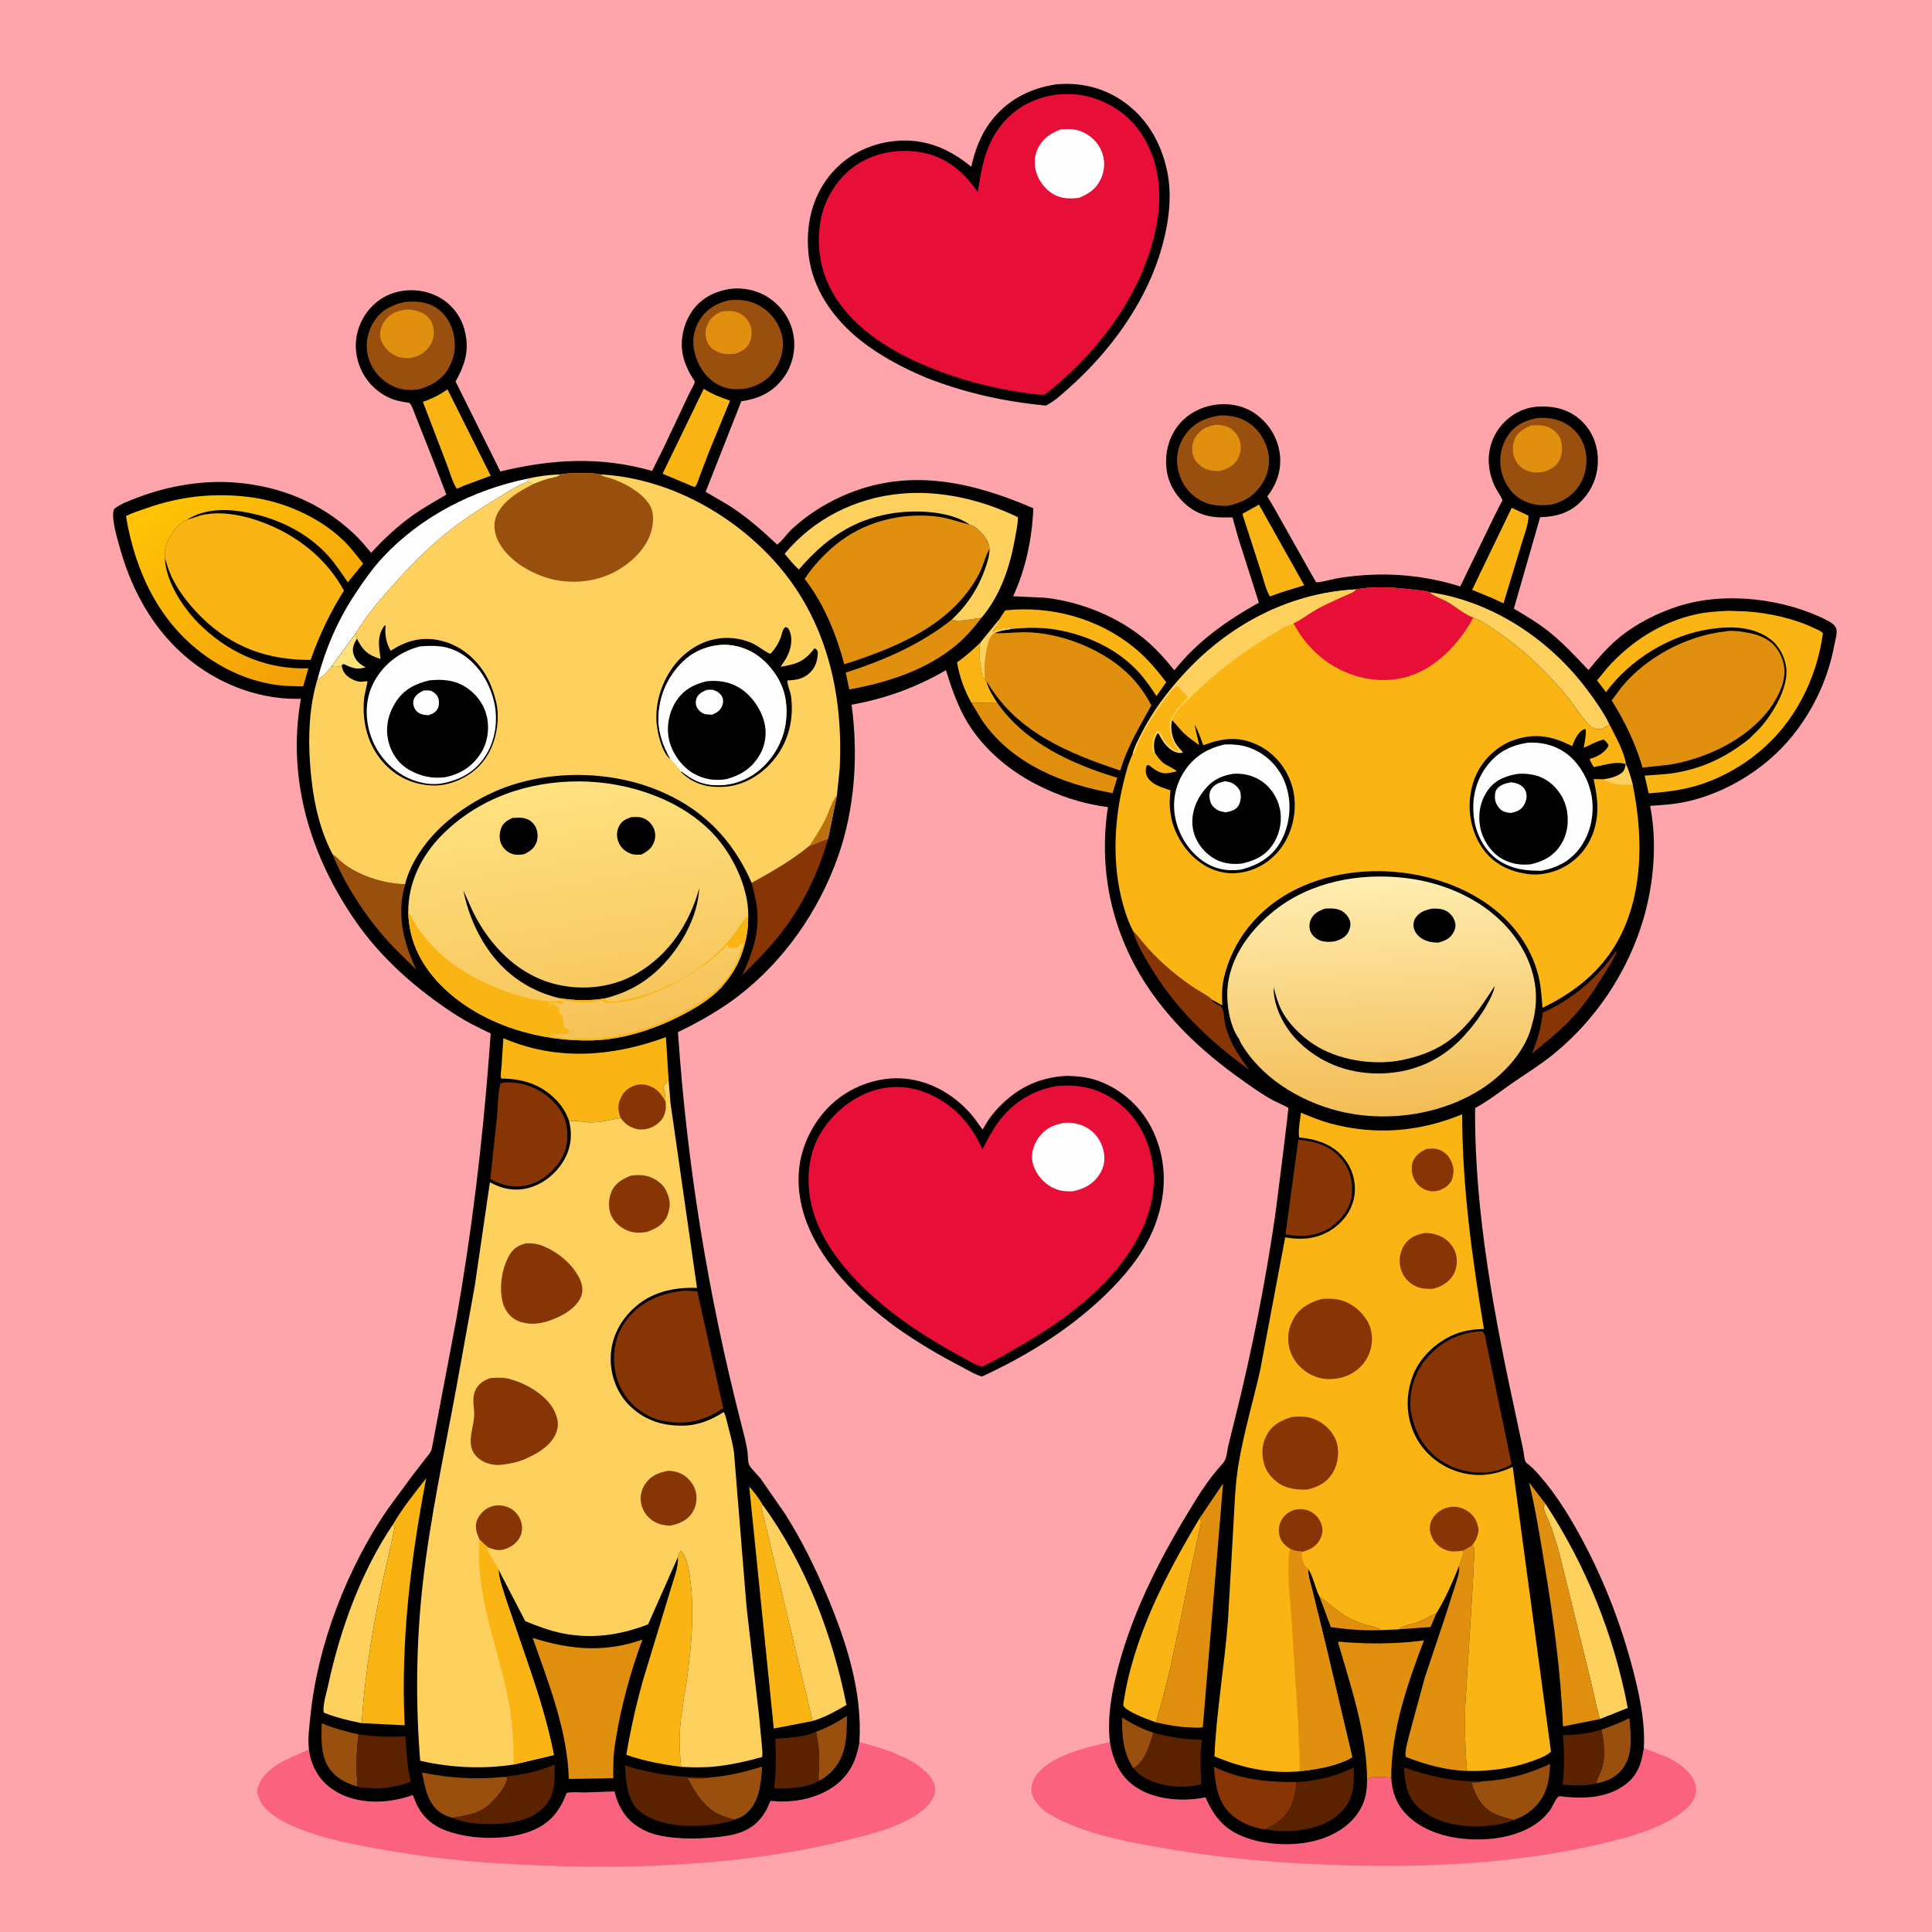 <svg version="1.1" xmlns="http://www.w3.org/2000/svg" style="display: block;" viewBox="0 0 2048 2048" width="1024" height="1024">
<defs>
	<linearGradient id="Gradient1" gradientUnits="userSpaceOnUse" x1="190.033" y1="506.769" x2="342.221" y2="707.384">
		<stop class="stop0" offset="0" stop-opacity="1" stop-color="rgb(255,196,6)"/>
		<stop class="stop1" offset="1" stop-opacity="1" stop-color="rgb(243,160,9)"/>
	</linearGradient>
	<linearGradient id="Gradient2" gradientUnits="userSpaceOnUse" x1="1470.63" y1="1182.8" x2="1457.39" y2="928.459">
		<stop class="stop0" offset="0" stop-opacity="1" stop-color="rgb(243,188,84)"/>
		<stop class="stop1" offset="1" stop-opacity="1" stop-color="rgb(255,238,178)"/>
	</linearGradient>
	<linearGradient id="Gradient3" gradientUnits="userSpaceOnUse" x1="634.27" y1="1100.87" x2="591.128" y2="829.91">
		<stop class="stop0" offset="0" stop-opacity="1" stop-color="rgb(246,194,88)"/>
		<stop class="stop1" offset="1" stop-opacity="1" stop-color="rgb(255,226,129)"/>
	</linearGradient>
</defs>
<path transform="translate(0,0)" fill="rgb(253,165,170)" d="M -0 -0 L 2048 0 L 2048 2048 L -0 2048 L -0 -0 z"/>
<path transform="translate(0,0)" fill="rgb(250,98,126)" d="M 1176.49 1846.62 C 1179.46 1865.02 1186.52 1881.63 1201.97 1892.96 C 1221.35 1907.17 1250.3 1909.97 1273.32 1906.07 L 1277.82 1905.21 C 1286.65 1925.38 1297.25 1938.77 1318.25 1947.07 C 1344.63 1957.5 1382.16 1957.89 1408.3 1946.47 C 1424.57 1939.35 1438.76 1927.74 1445.31 1910.81 C 1448.21 1903.31 1449.18 1895.34 1449.14 1887.34 L 1450.2 1885.98 C 1454.37 1881.66 1469.35 1884.27 1474.79 1884.45 C 1475.27 1896.01 1478.71 1908.09 1485.73 1917.42 C 1499.84 1936.14 1523.24 1945.38 1545.76 1948.51 C 1578.46 1953.05 1622.28 1947.5 1643.19 1918.75 C 1645.26 1915.9 1649.82 1905.31 1652.34 1904.3 C 1653.64 1903.78 1659.82 1904.89 1661.5 1905.02 C 1683.39 1906.62 1705.03 1905.21 1723.2 1891.5 C 1736.17 1881.71 1740.3 1868.61 1742.5 1853.21 L 1766.49 1862.32 C 1778.28 1867.88 1792.66 1877.4 1796.85 1890.39 C 1799.11 1897.42 1797.73 1903.6 1793.95 1909.82 C 1791.01 1914.63 1785.81 1919.03 1781.31 1922.32 C 1764.02 1934.94 1742.46 1942.66 1721.96 1948.26 C 1626.92 1974.21 1525.63 1980.05 1427.5 1977.37 C 1362.43 1975.6 1298.14 1970.48 1233.93 1959.22 C 1193.89 1952.2 1147.53 1943.94 1112.18 1922.93 C 1104.09 1918.12 1095.75 1909.84 1093.67 1900.36 C 1092.44 1894.79 1094.39 1888.2 1097.43 1883.5 C 1112.03 1860.9 1151.9 1852.24 1176.49 1846.62 z"/>
<path transform="translate(0,0)" fill="rgb(250,98,126)" d="M 911.03 1846.71 C 934.372 1852.8 964.356 1861.56 981.894 1878.62 C 987.04 1883.62 991.33 1889.81 991.285 1897.22 C 991.242 1904.41 986.206 1911.64 981.121 1916.34 C 961.122 1934.82 927.269 1943.28 901.512 1949.75 C 781.669 1979.84 653.523 1982.7 530.669 1975.43 C 485.075 1972.74 439.693 1967.06 394.789 1958.78 C 366.226 1953.51 336.399 1947.38 309.792 1935.44 C 299.031 1930.61 288.248 1924.66 280.334 1915.77 C 276.598 1911.57 274.99 1907.49 273.304 1902.25 L 272.706 1900.56 C 271.713 1895.52 276.691 1886.29 279.998 1882.51 C 293.176 1867.45 310.098 1862.64 327.487 1854.48 C 328.083 1859.1 329.104 1864.08 330.725 1868.46 C 336.527 1884.14 346.955 1895.04 361.965 1902.15 C 385.181 1913.15 414.002 1911.39 437.545 1902.8 L 440.668 1910.52 C 446.997 1925.03 457.518 1934.7 472.297 1940.34 C 499.207 1950.62 540.564 1951.48 567.012 1939.29 C 584.612 1931.18 593.996 1918.42 600.726 1900.52 C 606.378 1899.31 613.277 1900.11 619.104 1900.1 L 651.46 1899.04 C 653.202 1907.15 656.513 1915.08 661.219 1921.92 C 670.917 1936 686.502 1943.7 703.08 1946.5 C 720.215 1949.4 737.37 1949.46 754.625 1947.95 C 773.048 1946.33 791.743 1943.94 804.808 1929.35 C 808.185 1925.58 811.106 1921.32 813.333 1916.77 C 813.79 1915.84 816.391 1909.38 816.815 1909.12 C 817.176 1908.9 824.449 1909.65 825.424 1909.68 C 832.042 1909.87 839.122 1909.39 845.688 1908.46 C 858.987 1906.59 873.426 1901.34 884.337 1893.43 C 900.575 1881.67 907.893 1865.98 911.03 1846.71 z"/>
<path transform="translate(0,0)" fill="rgb(0,0,0)" d="M 1130.97 1140.43 C 1142.33 1140.75 1153.07 1141.75 1163.84 1145.6 C 1189.61 1154.8 1210.88 1174.43 1222.41 1199.2 C 1237.32 1231.19 1236.77 1265.42 1224.51 1298.24 C 1214.93 1323.88 1198.04 1345.81 1179.1 1365.25 C 1140.02 1405.35 1091.58 1435.85 1040.89 1459.19 C 1033.72 1457.23 1026.13 1452.45 1019.49 1448.99 C 995.139 1436.3 971.908 1422.64 949.517 1406.72 C 928.674 1391.36 908.903 1374.31 891.871 1354.74 C 864.237 1322.98 843.443 1284.45 846.897 1241.18 C 849.139 1213.11 863.966 1184.92 885.594 1166.94 C 905.915 1150.05 933.376 1140.84 959.801 1143.46 C 986.919 1146.14 1011.31 1160.55 1029.13 1180.78 C 1033.76 1186.03 1037.3 1191.97 1041.68 1197.38 C 1045.8 1189.82 1050.12 1183.21 1055.89 1176.81 C 1076.4 1154.1 1100.47 1141.95 1130.97 1140.43 z"/>
<path transform="translate(0,0)" fill="rgb(231,14,56)" d="M 1120.53 1151.27 C 1134.71 1149.94 1147.84 1150.9 1161.29 1155.65 C 1183.59 1163.51 1202.18 1180.87 1212.19 1202.23 C 1225.99 1231.68 1226.43 1262.16 1215.1 1292.59 C 1192.39 1353.56 1131.09 1398.8 1076.37 1429.67 C 1064.74 1436.23 1053.16 1443.13 1041.03 1448.7 C 1033.91 1447.04 1025.5 1441.68 1018.99 1438.14 C 995.605 1425.43 972.833 1411.64 951.497 1395.71 C 919.526 1371.6 886.751 1340.24 869.428 1303.68 C 856.568 1276.53 852.605 1244.44 862.933 1215.79 C 871.546 1191.9 892.51 1170.64 915.433 1160.09 C 935.958 1150.65 958.988 1149.68 980.149 1157.73 C 1008.4 1168.47 1028.79 1190 1040.95 1217.37 L 1041.41 1218.42 C 1046.46 1208.54 1051.62 1198.46 1058.21 1189.5 C 1073.49 1168.76 1095.18 1155.3 1120.53 1151.27 z"/>
<path transform="translate(0,0)" fill="rgb(254,254,254)" d="M 1128.39 1190.23 C 1136.15 1189.45 1145.13 1191.46 1151.9 1195.29 C 1160.84 1200.34 1167.14 1209.1 1169.57 1219.04 C 1171.94 1228.71 1170.68 1237.05 1165.11 1245.46 C 1158.47 1255.49 1148.66 1260.56 1137.2 1262.8 C 1127.97 1263.24 1120.14 1262.08 1112.22 1256.89 C 1103.22 1251 1096.37 1241.64 1094.35 1231 C 1092.73 1222.43 1096.24 1212.26 1101.32 1205.39 C 1108.3 1195.93 1117.24 1192.22 1128.39 1190.23 z"/>
<path transform="translate(0,0)" fill="rgb(0,0,0)" d="M 1119.87 89.366 C 1144.41 87.168 1168.3 92.529 1188.85 106.277 C 1215.14 123.869 1230.57 150.495 1237.16 181 C 1243.62 210.907 1237.7 244.228 1228.33 272.846 C 1211.29 324.849 1175.46 373.394 1134.83 409.764 C 1126.71 417.028 1118.46 424.992 1108.67 429.911 C 1064.42 425.709 1023.22 416.589 981.751 400.344 C 957.848 390.387 933.173 377.318 912.844 361.338 C 884.203 338.826 861.164 306.93 857.151 269.95 C 853.88 239.8 860.293 209.791 879.61 185.876 C 896.776 164.624 921.575 152.157 948.63 149.485 C 980.039 146.384 1005.68 157.247 1029.55 176.743 C 1033.36 160.126 1039.07 143.854 1049.35 130.034 C 1067.03 106.274 1091.01 93.69 1119.87 89.366 z"/>
<path transform="translate(0,0)" fill="rgb(231,14,56)" d="M 1119.43 100.324 C 1126.73 99.496 1134.74 99.415 1142.04 100.237 C 1166.15 102.96 1190.12 116.13 1205.12 135.187 C 1225.03 160.487 1231.71 194.004 1227.92 225.5 C 1218.69 302.299 1167.22 371.726 1107.52 418.341 C 1096.74 418.491 1085.72 416.357 1075.11 414.637 C 1038.34 408.679 1004.41 398.313 970.458 383.06 C 940.572 369.134 911.184 350.247 891.285 323.478 C 871.667 297.086 864.381 267.071 869.683 234.561 C 873.32 212.259 887.081 189.685 905.393 176.532 C 925.739 161.92 952.096 157.093 976.611 161.458 C 1003.03 166.161 1021.71 182.27 1036.5 203.761 C 1040.22 178.85 1044.14 155.36 1059.72 134.729 C 1074.7 114.905 1095.05 103.84 1119.43 100.324 z"/>
<path transform="translate(0,0)" fill="rgb(254,254,254)" d="M 1124.33 137.216 C 1131.22 136.52 1138.38 136.537 1144.97 138.846 C 1154.74 142.268 1163.32 150.1 1167.41 159.616 C 1171.42 168.927 1171.49 178.995 1167.53 188.344 C 1162.75 199.646 1154.89 205.187 1143.96 209.658 C 1135.62 210.756 1128 210.816 1120.11 207.611 C 1111.38 204.066 1103.59 195.316 1099.97 186.787 C 1096.29 178.107 1095.6 167.957 1099.4 159.188 C 1104.47 147.501 1112.76 141.505 1124.33 137.216 z"/>
<path transform="translate(0,0)" fill="rgb(0,0,0)" d="M 327.487 1854.48 C 326.042 1842.79 327.91 1830.74 329.058 1819.1 C 336.488 1743.74 368.113 1662.12 411.136 1599.52 L 437.588 1563.59 L 451.829 1545.2 C 454.079 1542.29 457.061 1539.16 457.774 1535.45 L 483.977 1396.94 C 500.034 1305.5 511.08 1214.21 518.209 1121.67 L 519.783 1100.32 C 519.811 1099.92 520.262 1095.83 520.116 1095.58 C 519.909 1095.22 517.13 1094.11 516.517 1093.81 L 499.443 1085.27 C 490.381 1080.5 481.706 1074.97 473.254 1069.19 C 436.849 1044.32 403.335 1014.19 377.949 977.942 C 329.029 908.097 303.873 825.932 318.958 740.739 C 287.085 741.688 255.236 733.022 227.512 717.459 C 175.531 688.278 143.264 638.45 127.413 582.008 C 125.001 573.42 116.817 547.194 121.12 539.5 C 127.329 534.277 135.842 531.33 143.324 528.389 C 176.555 515.331 214.16 508.643 249.909 511.563 C 297.783 515.472 340.504 533.074 375.597 566.17 C 382.047 572.253 387.722 579.242 393.454 585.997 C 406.931 571.139 422.204 557.04 438.617 545.5 C 449.717 537.696 461.554 531.287 473.148 524.283 L 458.672 486.636 L 441.101 442.327 C 439.632 438.692 436.813 429.918 434.1 427.211 C 433.829 426.94 429.338 426.351 428.737 426.238 C 423.132 425.189 417.905 424.12 412.681 421.712 C 397.673 414.793 385.916 402.024 380.576 386.364 C 375.208 370.619 376.138 354.567 383.643 339.662 C 390.58 325.885 403.106 314.714 418 310.3 C 433.993 305.561 451.159 307.132 465.804 315.278 C 478.577 322.383 488.371 334.828 492.233 348.938 C 497.985 369.952 493.442 385.709 482.934 404.377 L 530.393 499.811 C 584.542 486.522 637.154 483.623 691.245 499.21 L 704.296 472.889 L 730.675 417 C 731.929 414.303 736.443 407.119 736.49 404.655 C 736.503 403.96 732.085 397.507 731.485 396.363 C 728.224 390.145 725.364 383.395 723.887 376.505 C 720.519 360.789 724.551 343.165 733.533 329.976 C 742.292 317.114 755.93 309.658 770.978 306.747 C 786.048 303.832 803.273 307.459 815.853 316.247 C 829.531 325.802 838.741 339.759 841.3 356.343 C 843.679 371.764 839.684 388.084 830.417 400.636 C 819.136 415.915 804.271 422.753 785.823 425.367 L 748.014 521.344 C 757.898 527.306 768.193 532.703 777.778 539.144 C 794.22 550.195 809.445 563.767 823.828 577.329 C 829.358 573.206 834.276 565.627 839.565 560.719 C 857.203 544.351 878.507 531.394 900.823 522.53 C 967.164 496.18 1032.38 511.579 1095.38 538.758 C 1094.08 570.49 1087.4 603.136 1073.96 632.036 L 1108.28 633.662 C 1145.65 637.968 1184.17 653.422 1213.23 677.362 C 1224.92 686.997 1235.41 698.754 1244.85 710.57 C 1269.37 679.639 1300.32 657.958 1334.43 638.861 L 1312.7 570.515 L 1307.79 553.219 C 1307.6 552.53 1306.81 548.802 1306.53 548.463 C 1306.5 548.428 1303.88 548.45 1303.49 548.461 C 1287.57 548.874 1274.97 547.814 1261.48 538.255 C 1249.18 529.532 1239.22 514.756 1236.92 499.781 C 1234.32 482.966 1237.78 466.054 1247.96 452.242 C 1257.37 439.466 1272.22 431.413 1287.8 429.133 C 1303.3 426.863 1319.85 430.147 1332.4 439.786 C 1345.95 450.185 1354.71 464.716 1356.72 481.864 C 1358.64 498.26 1353.39 513.412 1343.38 526.153 C 1349.59 535.625 1394.3 616.685 1395.15 617.099 C 1397.26 618.122 1412.23 614.039 1415.37 613.447 C 1429.58 610.762 1444.89 609.443 1459.35 609.073 C 1489.01 608.314 1519.69 612.669 1547.91 621.671 L 1583.04 549.224 L 1590.57 534.291 C 1591.03 533.386 1592.56 531.157 1592.61 530.308 C 1592.7 528.746 1585.53 517.787 1584.42 515.363 C 1581.15 508.221 1579.12 500.951 1578.36 493.111 C 1576.89 478.073 1581.66 462.608 1591.43 451.041 C 1601.3 439.352 1615.11 431.839 1630.53 431.024 C 1647.37 430.135 1662.93 433.816 1675.61 445.379 C 1687.32 456.045 1693.31 470.503 1693.76 486.189 C 1694.25 503.225 1688.44 518.312 1676.75 530.693 C 1664.54 543.633 1649.94 547.847 1632.63 548.234 L 1604.75 645.213 C 1617.84 652.907 1631.03 660.776 1642.86 670.337 C 1657.75 682.367 1670.67 696.473 1683.86 710.28 C 1693.63 698.257 1703.73 686.433 1715.68 676.477 C 1733.8 661.373 1756.09 650.12 1778.44 642.824 C 1827.95 626.667 1891.8 634.216 1937.65 658.051 C 1941.28 659.935 1946.06 663.07 1946.79 667.479 C 1947.56 672.128 1945.25 679.333 1944.4 684.03 C 1937.57 721.543 1919.47 758.556 1894.12 787.033 C 1866.96 817.548 1828.12 840.769 1788.22 849.677 C 1775.38 852.544 1762.3 853.409 1749.2 854.211 C 1756.9 893.085 1753.13 936.738 1741.98 974.5 C 1725.47 1030.45 1691.57 1081.22 1646.16 1117.94 C 1632.97 1128.6 1619.06 1137.19 1605.13 1146.72 C 1591.08 1156.35 1578.82 1166.37 1563.67 1174.62 C 1562.8 1285.62 1584.41 1397.3 1607.88 1505.29 L 1614.83 1537.7 C 1615.44 1540.71 1615.78 1546.89 1617.14 1549.44 C 1617.89 1550.85 1620.61 1552.6 1621.92 1553.76 C 1625.31 1556.76 1628.38 1560 1631.38 1563.4 C 1650.31 1584.86 1665.66 1610.17 1678.98 1635.43 C 1701.34 1677.85 1718.32 1721.86 1730.52 1768.22 C 1737.62 1795.23 1744.23 1825.15 1742.5 1853.21 C 1740.3 1868.61 1736.17 1881.71 1723.2 1891.5 C 1705.03 1905.21 1683.39 1906.62 1661.5 1905.02 C 1659.82 1904.89 1653.64 1903.78 1652.34 1904.3 C 1649.82 1905.31 1645.26 1915.9 1643.19 1918.75 C 1622.28 1947.5 1578.46 1953.05 1545.76 1948.51 C 1523.24 1945.38 1499.84 1936.14 1485.73 1917.42 C 1478.71 1908.09 1475.27 1896.01 1474.79 1884.45 C 1469.35 1884.27 1454.37 1881.66 1450.2 1885.98 L 1449.14 1887.34 C 1449.18 1895.34 1448.21 1903.31 1445.31 1910.81 C 1438.76 1927.74 1424.57 1939.35 1408.3 1946.47 C 1382.16 1957.89 1344.63 1957.5 1318.25 1947.07 C 1297.25 1938.77 1286.65 1925.38 1277.82 1905.21 L 1273.32 1906.07 C 1250.3 1909.97 1221.35 1907.17 1201.97 1892.96 C 1186.52 1881.63 1179.46 1865.02 1176.49 1846.62 C 1173.62 1819.26 1178.45 1793.31 1185.44 1766.91 C 1202.1 1703.99 1232.97 1645.66 1267.11 1590.66 C 1275.24 1577.56 1283.62 1565.38 1293.92 1553.9 C 1295.75 1551.85 1297.79 1549.75 1298.83 1547.15 C 1300.55 1542.84 1300.93 1537.55 1301.92 1533 L 1309.06 1504.01 C 1326.79 1433.4 1340.76 1362.38 1351.47 1290.36 C 1352.64 1282.43 1366.14 1175.36 1365.7 1174.53 C 1365.22 1173.62 1353.27 1168.34 1351.44 1167.39 C 1340.91 1161.93 1331.17 1155.16 1321.47 1148.36 C 1284.01 1122.14 1250.78 1093.39 1223.68 1056.29 C 1180.83 997.637 1163.39 927.051 1174.46 855.563 C 1147.35 852.141 1121.55 843.539 1097.39 830.901 C 1067.23 815.128 1039.36 791.054 1022.78 761 C 1013.85 744.798 1008.23 727.97 1002.73 710.424 C 971.569 728.603 938.184 740.75 902.679 747.015 C 910.047 800.211 906.178 857.854 888.122 908.588 C 867.697 965.975 831.392 1018.16 783.039 1055.55 C 763.98 1070.29 740.537 1083.69 718.687 1094.04 C 728.114 1234.45 750.681 1372.72 785.628 1509 C 788.032 1518.38 790.62 1527.85 792.178 1537.41 C 792.832 1541.42 792.562 1549.29 794.106 1552.69 C 796.08 1557.03 803.229 1563.36 806.367 1567.5 L 832.21 1604.78 C 849.491 1632 863.814 1661.04 876.356 1690.72 C 896.991 1739.54 914.34 1793.16 911.03 1846.71 C 907.893 1865.98 900.575 1881.67 884.337 1893.43 C 873.426 1901.34 858.987 1906.59 845.688 1908.46 C 839.122 1909.39 832.042 1909.87 825.424 1909.68 C 824.449 1909.65 817.176 1908.9 816.815 1909.12 C 816.391 1909.38 813.79 1915.84 813.333 1916.77 C 811.106 1921.32 808.185 1925.58 804.808 1929.35 C 791.743 1943.94 773.048 1946.33 754.625 1947.95 C 737.37 1949.46 720.215 1949.4 703.08 1946.5 C 686.502 1943.7 670.917 1936 661.219 1921.92 C 656.513 1915.08 653.202 1907.15 651.46 1899.04 L 619.104 1900.1 C 613.277 1900.11 606.378 1899.31 600.726 1900.52 C 593.996 1918.42 584.612 1931.18 567.012 1939.29 C 540.564 1951.48 499.207 1950.62 472.297 1940.34 C 457.518 1934.7 446.997 1925.03 440.668 1910.52 L 437.545 1902.8 C 414.002 1911.39 385.181 1913.15 361.965 1902.15 C 346.955 1895.04 336.527 1884.14 330.725 1868.46 C 329.104 1864.08 328.083 1859.1 327.487 1854.48 z"/>
<path transform="translate(0,0)" fill="rgb(254,226,124)" d="M 593.888 502.883 C 591.565 505.934 585.319 506.372 581.486 507.45 C 575.892 509.023 570.573 511.054 565.192 513.231 C 562.987 511.652 561.553 511.258 558.883 510.845 L 560.022 509.014 L 559.211 507.411 L 559.219 507.367 C 570.736 504.772 582.087 503.289 593.888 502.883 z"/>
<path transform="translate(0,0)" fill="rgb(224,144,14)" d="M 1482.85 1727.21 C 1486.74 1722.85 1496.81 1721.91 1502.52 1719.65 C 1509.47 1716.91 1515.85 1712.92 1522.73 1710 L 1516.42 1724.69 L 1482.85 1727.21 z"/>
<path transform="translate(0,0)" fill="rgb(224,144,14)" d="M 1398.79 1692.62 L 1399.58 1693.14 C 1409.96 1700 1418.18 1709 1429.49 1714.87 C 1435.24 1717.85 1441.44 1720.36 1447.6 1722.34 C 1453.2 1724.15 1459 1724.06 1463.55 1727.99 C 1446.07 1728.74 1428.1 1727.26 1410.8 1724.85 L 1398.79 1692.62 z"/>
<path transform="translate(0,0)" fill="rgb(153,79,13)" d="M 1201.4 1874.49 C 1190.48 1857.74 1189.22 1840.18 1189.51 1820.68 C 1199.59 1827 1210.17 1832.73 1221.55 1836.33 L 1222.63 1836.66 C 1219.04 1849.42 1213.6 1867.62 1201.4 1874.49 z"/>
<path transform="translate(0,0)" fill="rgb(250,180,19)" d="M 1029.73 744.996 C 1022.06 731.304 1017.21 717.567 1014.45 702.114 C 1023.69 695.731 1031.47 688.696 1039.52 680.856 C 1036.96 689.95 1038.92 701.616 1040.36 710.899 L 1040.59 712.466 C 1041.12 715.739 1041.95 717.325 1044.02 719.907 L 1045.67 722.47 C 1048.09 730.759 1052.26 737.523 1056.95 744.7 L 1029.73 744.996 z"/>
<path transform="translate(0,0)" fill="rgb(153,79,13)" d="M 865.121 1835.71 C 877.038 1831.25 887.198 1825.88 897.826 1818.85 C 897.557 1841.19 897.786 1862.45 880.275 1879.17 C 876.712 1882.57 872.464 1885.52 868.152 1887.88 C 867.031 1883.16 868.091 1877.83 868.287 1873 C 868.597 1865.36 868.427 1857.32 867.378 1849.73 L 865.121 1835.71 z"/>
<path transform="translate(0,0)" fill="rgb(153,79,13)" d="M 1697.6 1833.52 C 1707.83 1829.85 1717.42 1826.17 1727.15 1821.25 C 1729.01 1839.92 1731.71 1860.72 1718.95 1876.32 C 1712.24 1884.52 1702.28 1888.58 1692.12 1890.54 C 1692.39 1886.15 1695.54 1881.35 1697.08 1877.16 C 1702.59 1862.13 1700.48 1848.85 1697.6 1833.52 z"/>
<path transform="translate(0,0)" fill="rgb(135,53,5)" d="M 1712.81 1008.5 L 1713.67 1009.55 C 1709.56 1018.34 1704.15 1026.76 1699.03 1035 C 1689.04 1051.1 1678.04 1067.12 1664.88 1080.82 C 1652.31 1093.92 1637.91 1105.41 1623.86 1116.88 C 1629.75 1102.04 1633.85 1089.42 1635.32 1073.4 C 1665.52 1060.31 1694.5 1035.83 1712.81 1008.5 z"/>
<path transform="translate(0,0)" fill="rgb(153,79,13)" d="M 378.121 1893.73 C 368.527 1890.37 360.386 1887.13 353.138 1879.6 C 339.286 1865.22 340.671 1845.18 341.015 1826.74 C 353.701 1832.06 366.71 1835.36 380.064 1838.55 C 378.434 1851.97 377.799 1864.79 377.959 1878.31 C 378.007 1882.43 379.781 1890.45 378.121 1893.73 z"/>
<path transform="translate(0,0)" fill="rgb(91,34,0)" d="M 1697.6 1833.52 C 1700.48 1848.85 1702.59 1862.13 1697.08 1877.16 C 1695.54 1881.35 1692.39 1886.15 1692.12 1890.54 C 1680.51 1893.39 1668.19 1892.78 1656.39 1891.72 C 1658.5 1874.05 1658.23 1856.98 1656.69 1839.27 C 1671 1839.21 1683.86 1837.65 1697.6 1833.52 z"/>
<path transform="translate(0,0)" fill="rgb(91,34,0)" d="M 865.121 1835.71 L 867.378 1849.73 C 868.427 1857.32 868.597 1865.36 868.287 1873 C 868.091 1877.83 867.031 1883.16 868.152 1887.88 L 866.022 1889.11 C 855.439 1894.31 842.066 1895.53 830.457 1895.8 C 827.269 1895.87 823.793 1896.32 820.736 1895.36 C 822.563 1877.65 822.797 1860.9 821.827 1843.14 C 835.836 1842.26 850.98 1841.54 864.098 1836.15 L 865.121 1835.71 z"/>
<path transform="translate(0,0)" fill="rgb(153,79,13)" d="M 753.183 1884.09 C 772.594 1882.47 789.405 1878.43 807.935 1872.58 C 806.669 1890.26 805.441 1910.05 790.959 1922.56 C 787.372 1925.66 782.951 1927.54 778.461 1928.91 L 768.5 1925.97 C 748.433 1919.27 737.916 1902.76 728.852 1884.9 C 736.445 1885.03 744.835 1885.84 752.27 1884.3 L 753.183 1884.09 z"/>
<path transform="translate(0,0)" fill="rgb(250,180,19)" d="M 1602.46 538.292 L 1620.23 546.597 C 1620.42 555.588 1615.65 567.3 1613.1 576 L 1593.78 639.557 L 1582.35 634.263 L 1560.5 625.261 L 1602.46 538.292 z"/>
<path transform="translate(0,0)" fill="rgb(153,79,13)" d="M 1570.77 1888.27 C 1597.93 1887.01 1618.71 1880.78 1643.26 1869.87 C 1642.27 1889.09 1639.64 1904.36 1624.63 1917.88 C 1618.82 1923.11 1611.99 1926.68 1604.65 1929.27 C 1597.38 1927.06 1589.14 1925.65 1582.5 1921.86 C 1569.41 1914.38 1563.88 1903.2 1559.69 1889.48 C 1562.84 1889.37 1566.97 1889.69 1569.94 1888.65 L 1570.77 1888.27 z"/>
<path transform="translate(0,0)" fill="rgb(250,180,19)" d="M 1334.55 534.885 L 1382.56 620.443 L 1359.26 627.595 L 1346.17 632.29 C 1341.74 625.088 1339.46 614.234 1336.78 606.093 L 1316.91 544.758 L 1334.55 534.885 z"/>
<path transform="translate(0,0)" fill="rgb(153,79,13)" d="M 479.873 1926.99 C 475.47 1926.06 471.103 1924.22 467.354 1921.72 C 453.267 1912.31 450.351 1894.36 447.379 1878.93 C 476.905 1885.06 505.352 1886.59 535.28 1883.55 L 537.777 1884.11 C 537.595 1892.82 526.406 1905.43 520.495 1911.17 C 508.369 1922.95 495.44 1924.06 479.873 1926.99 z"/>
<path transform="translate(0,0)" fill="rgb(91,34,0)" d="M 380.064 1838.55 C 396.728 1840.52 412.981 1841.67 429.748 1840.5 C 430.723 1855.49 431.368 1871.35 434.845 1885.96 C 435.29 1887.84 435.205 1887.01 435.068 1888.92 C 419.99 1894.32 405.197 1896.75 389.165 1895.3 C 385.757 1895 381.32 1894.85 378.121 1893.73 C 379.781 1890.45 378.007 1882.43 377.959 1878.31 C 377.799 1864.79 378.434 1851.97 380.064 1838.55 z"/>
<path transform="translate(0,0)" fill="rgb(91,34,0)" d="M 1222.63 1836.66 C 1239.85 1841.43 1256.24 1844.1 1274.17 1844.24 L 1273.94 1845.8 C 1271.82 1860.73 1272.71 1876.52 1273.49 1891.54 C 1254.45 1896.07 1228.99 1894.18 1212.11 1883.75 C 1207.84 1881.12 1204.66 1878.28 1201.4 1874.49 C 1213.6 1867.62 1219.04 1849.42 1222.63 1836.66 z"/>
<path transform="translate(0,0)" fill="rgb(135,53,5)" d="M 1201.24 987.18 L 1201.94 987.871 C 1207.49 993.47 1212.03 999.975 1217.35 1005.79 C 1232.2 1022.01 1249.03 1036.04 1267.36 1048.17 C 1270.04 1049.95 1283.27 1057.04 1284.39 1059.5 C 1285.91 1063.92 1292.74 1064.77 1295.34 1068.22 C 1297.23 1070.73 1297.81 1081.91 1298.64 1085.57 C 1302.9 1104.24 1313.09 1119.28 1324.45 1134.34 C 1281.29 1102.79 1245.66 1069 1218.18 1022.61 C 1211.84 1011.91 1204.21 999.298 1201.24 987.18 z"/>
<path transform="translate(0,0)" fill="rgb(153,79,13)" d="M 352.674 905.781 L 354.346 906.89 C 355.884 907.935 357.092 909.027 358.397 910.339 C 374.936 926.979 406.463 937.046 429.534 937.252 C 420.057 969.356 427.563 998.588 441.307 1027.87 C 430.171 1016.9 418.465 1006.02 408.175 994.273 C 386.366 969.385 364.922 936.648 352.674 905.781 z"/>
<path transform="translate(0,0)" fill="rgb(91,34,0)" d="M 535.28 1883.55 C 539.791 1882.3 544.749 1882.29 549.394 1881.47 C 562.253 1879.18 576.221 1876.06 587.917 1870.15 C 588.094 1887.66 589.086 1902.87 575.858 1916.42 C 561.564 1931.07 537.502 1933.63 518.07 1933.63 C 509.734 1933.63 501.138 1932.97 493 1931.22 C 488.261 1930.2 484.161 1929.32 479.873 1926.99 C 495.44 1924.06 508.369 1922.95 520.495 1911.17 C 526.406 1905.43 537.595 1892.82 537.777 1884.11 L 535.28 1883.55 z"/>
<path transform="translate(0,0)" fill="rgb(91,34,0)" d="M 1374.38 1889.05 C 1396.32 1887.72 1415.33 1883.18 1435.14 1873.6 C 1435.43 1891.6 1435.28 1907.09 1421.84 1920.8 C 1406.85 1936.09 1382.74 1941.07 1362 1941.12 C 1354.7 1941.14 1347.97 1940.35 1340.79 1939.24 C 1345.57 1936.27 1350.5 1934.81 1355 1931.14 C 1368.96 1919.75 1372.88 1906.29 1374.38 1889.05 z"/>
<path transform="translate(0,0)" fill="rgb(250,180,19)" d="M 745.992 412.137 C 755.038 417.845 763.729 421.325 773.907 424.632 L 751.845 478.337 L 741.528 505.416 C 740.273 508.709 739.098 513.754 736.5 516.199 L 733.76 515.377 L 702.351 502.152 L 745.992 412.137 z"/>
<path transform="translate(0,0)" fill="rgb(224,144,14)" d="M 1009.01 656.722 C 1014.79 659.84 1033.43 655.669 1040.47 654.844 C 1032.92 664.685 1024.64 674.488 1015.19 682.572 C 983.051 710.059 941.286 723.422 900.302 730.859 L 896.513 712.97 C 937.021 699.963 975.513 683.339 1009.01 656.722 z"/>
<path transform="translate(0,0)" fill="rgb(250,180,19)" d="M 474.366 412.736 L 520.194 504.319 L 491.447 514.98 L 484.267 518.182 C 479.486 510.921 476.69 500.003 473.438 491.731 L 448.237 425.915 C 458.185 422.655 465.74 418.662 474.366 412.736 z"/>
<path transform="translate(0,0)" fill="rgb(250,180,19)" d="M 1058.69 657.385 L 1065.52 646.996 C 1114 641.87 1163.71 655.295 1201.81 686.089 C 1215.16 696.874 1225.88 709.553 1236.23 723.184 L 1225.88 737.876 C 1220.03 728.886 1213.99 719.965 1206.66 712.088 C 1185.32 689.149 1156.54 675.173 1126.11 668.706 C 1107.63 664.78 1090.29 664.838 1071.58 666.83 L 1072.02 664.836 L 1070.25 665.005 C 1068.18 665.405 1066.74 665.943 1064.5 666 C 1062.5 666.051 1061.53 666.178 1059.75 667.162 C 1058.29 667.965 1057.64 667.752 1056 667.755 C 1054.94 668.543 1053.91 669.121 1052.75 669.75 L 1052.42 668.713 L 1059.53 659.33 L 1058.69 657.385 z"/>
<path transform="translate(0,0)" fill="rgb(135,53,5)" d="M 1340.79 1939.24 C 1328.45 1937.62 1316.14 1932.53 1306.53 1924.62 C 1290.75 1911.64 1288.36 1891.9 1286.72 1872.83 C 1315.28 1886.61 1343.12 1889.17 1374.38 1889.05 C 1372.88 1906.29 1368.96 1919.75 1355 1931.14 C 1350.5 1934.81 1345.57 1936.27 1340.79 1939.24 z"/>
<path transform="translate(0,0)" fill="rgb(91,34,0)" d="M 1604.65 1929.27 C 1596.04 1933.01 1586.53 1934.66 1577.23 1935.48 C 1553.04 1937.62 1524.51 1933.99 1505.32 1917.6 C 1491.04 1905.4 1489.54 1891.13 1488.18 1873.58 C 1515.92 1883.06 1541.24 1888.86 1570.77 1888.27 L 1569.94 1888.65 C 1566.97 1889.69 1562.84 1889.37 1559.69 1889.48 C 1563.88 1903.2 1569.41 1914.38 1582.5 1921.86 C 1589.14 1925.65 1597.38 1927.06 1604.65 1929.27 z"/>
<path transform="translate(0,0)" fill="rgb(224,144,14)" d="M 1056.95 744.7 C 1086.52 787.392 1135.94 809.79 1184.35 824.457 L 1179.37 840.778 C 1126.29 831.252 1072.89 809.807 1041.12 763.828 L 1029.73 744.996 L 1056.95 744.7 z"/>
<path transform="translate(0,0)" fill="rgb(254,208,93)" d="M 1515.26 627.752 C 1581.3 637.105 1641.95 677.357 1681.73 730.175 C 1690.46 741.774 1699.89 754.967 1706.18 768.059 L 1697.5 772.981 C 1693.65 773.301 1689.35 772.643 1686.31 770.045 C 1677.36 762.396 1669.82 748.835 1662.2 739.572 C 1639.34 711.756 1614.25 687.739 1584.31 667.687 C 1577 662.794 1570.06 657.852 1561.74 654.775 C 1552.74 651.715 1542.72 642.998 1534.3 638.136 C 1529.11 635.136 1518.96 631.955 1515.26 627.752 z"/>
<path transform="translate(0,0)" fill="rgb(91,34,0)" d="M 778.461 1928.91 C 774.582 1930.7 770.339 1931.67 766.162 1932.49 C 740.162 1937.55 703.151 1937.93 680.646 1922.07 C 670.565 1914.97 666.758 1904.68 664.623 1893.04 C 663.279 1885.72 662.895 1878.55 662.532 1871.12 C 669.69 1874.31 678.144 1875.89 685.795 1877.64 C 708.572 1882.85 729.896 1884.31 753.183 1884.09 L 752.27 1884.3 C 744.835 1885.84 736.445 1885.03 728.852 1884.9 C 737.916 1902.76 748.433 1919.27 768.5 1925.97 L 778.461 1928.91 z"/>
<path transform="translate(0,0)" fill="rgb(135,53,5)" d="M 857.976 896.687 L 877.87 888.9 C 867.273 926.153 850.455 960.856 826.346 991.258 C 814.211 1006.56 800.466 1020.21 786.656 1033.97 C 796.968 1011.59 804.777 990.644 802.712 965.5 C 801.894 955.54 799.127 945.588 796.812 935.903 C 818.085 924.206 839.213 912.229 857.976 896.687 z"/>
<path transform="translate(0,0)" fill="rgb(135,53,5)" d="M 1376.28 1208.09 C 1394.49 1210.24 1409.64 1213.9 1421.92 1228.42 C 1431.05 1239.21 1434.57 1253.15 1432.91 1267.05 C 1431.1 1282.27 1421.54 1292.8 1409.86 1301.56 C 1394.66 1310.98 1380.01 1311.27 1362.63 1308.61 L 1376.28 1208.09 z"/>
<path transform="translate(0,0)" fill="rgb(254,208,93)" d="M 1638.28 1594.08 C 1681.58 1660.18 1710.71 1732.98 1725.51 1810.48 L 1695.55 1822.4 C 1695.22 1818.15 1693.47 1813.31 1692.5 1809.12 L 1686.3 1782.08 L 1652.12 1643.49 L 1644.84 1620.11 C 1642.15 1612.78 1637.34 1604.61 1636.09 1597 L 1638.28 1594.08 z"/>
<path transform="translate(0,0)" fill="rgb(254,208,93)" d="M 416.564 1615.99 C 417.104 1616.99 417.898 1617.9 418.183 1619 C 418.547 1620.4 417.19 1625.26 416.9 1626.83 L 409.35 1660.09 C 396.813 1714.35 387.053 1771.01 383.404 1826.61 C 369.701 1823.89 356.18 1820.78 343.228 1815.4 L 342.942 1814.01 C 342.39 1806.01 346.225 1794 347.947 1786 C 360.572 1727.38 382.721 1665.93 416.564 1615.99 z"/>
<path transform="translate(0,0)" fill="rgb(224,144,14)" d="M 1695.55 1822.4 L 1656.8 1830.09 C 1654.58 1772.35 1646.59 1714.91 1637.15 1657.98 C 1632.35 1629.01 1627.86 1599.9 1620.79 1571.37 L 1638.28 1594.08 L 1636.09 1597 C 1637.34 1604.61 1642.15 1612.78 1644.84 1620.11 L 1652.12 1643.49 L 1686.3 1782.08 L 1692.5 1809.12 C 1693.47 1813.31 1695.22 1818.15 1695.55 1822.4 z"/>
<path transform="translate(0,0)" fill="rgb(254,254,254)" d="M 336.631 719.712 C 344.854 688.005 358.031 657.517 376.089 630.165 C 385.185 616.386 394.81 602.589 406.085 590.5 C 446.28 547.404 501.764 519.138 559.211 507.411 L 560.022 509.014 L 558.883 510.845 C 547.769 514.659 536.669 522.303 526.641 528.41 C 507.663 539.968 488.665 552.366 471.441 566.437 C 449.902 584.031 430.374 604.434 412.047 625.297 C 399.313 639.793 386.671 654.806 377.016 671.567 L 351.39 706.483 C 347.417 710.956 342.441 718.175 336.631 719.712 z"/>
<path transform="translate(0,0)" fill="rgb(250,180,19)" d="M 1271.77 1609.19 C 1272.18 1610.3 1272.89 1611.33 1273 1612.5 C 1273.36 1616.32 1271.16 1623.12 1270.36 1627.01 L 1261.16 1669.89 C 1249.79 1721.82 1241.14 1774.88 1225.22 1825.72 L 1214.71 1821.82 C 1209.33 1819.59 1192.89 1813.22 1190.6 1807.66 C 1200.43 1737.11 1235.49 1669.59 1271.77 1609.19 z"/>
<path transform="translate(0,0)" fill="rgb(250,180,19)" d="M 861.42 1824.34 L 820.249 1832.33 L 794.191 1575.82 C 799.268 1581.39 804.637 1588.51 808.362 1595.01 L 806.893 1597.06 L 861.42 1824.34 z"/>
<path transform="translate(0,0)" fill="rgb(153,79,13)" d="M 1628.89 443.259 C 1639.03 442.195 1649.26 443.54 1658.37 448.311 C 1669.11 453.928 1676.83 463.544 1680.11 475.263 C 1683.56 487.597 1681.45 502.28 1674.97 513.216 C 1668.38 524.362 1657.47 531.727 1645.03 534.837 C 1633.18 536.492 1622.53 535.343 1611.97 529.065 C 1601.3 522.714 1593.93 510.903 1591.37 498.936 C 1588.66 486.285 1591.1 472.793 1598.21 462.055 C 1605.66 450.806 1615.96 445.901 1628.89 443.259 z"/>
<path transform="translate(0,0)" fill="rgb(224,144,14)" d="M 1622.39 451.174 C 1630.11 450.411 1638.32 450.363 1645.04 454.771 C 1649.74 457.858 1653.88 462.618 1655 468.242 L 1655.22 469.5 C 1656.4 475.775 1655.82 482.8 1652.7 488.5 C 1649.43 494.489 1643.56 497.798 1637.3 499.869 C 1631.34 501.409 1625.23 501.323 1619.42 499.255 C 1613.69 497.213 1608.87 492.797 1606.22 487.32 L 1605.7 486.186 C 1602.9 480.389 1603.26 472.39 1605.28 466.342 C 1607.94 458.384 1615.33 454.501 1622.39 451.174 z"/>
<path transform="translate(0,0)" fill="rgb(254,208,93)" d="M 861.42 1824.34 L 806.893 1597.06 L 808.362 1595.01 C 853.759 1657.18 882.282 1732.33 897.304 1807.37 C 885.762 1814.08 874.288 1820.51 861.42 1824.34 z"/>
<path transform="translate(0,0)" fill="rgb(153,79,13)" d="M 428.091 320.241 C 441.051 318.886 452.342 319.52 463.516 326.945 C 472.211 332.724 478.965 344.295 480.934 354.548 L 481.193 356 C 483.6 368.911 481.572 380.286 474.836 391.5 C 467.924 403.009 455.939 409.662 443.254 412.855 C 436.845 413.679 429.758 413.767 423.5 411.946 C 411.521 408.459 401.043 400.316 394.882 389.447 C 389.03 379.124 386.911 366.13 390.317 354.641 L 390.836 353 C 391.978 349.31 393.279 345.899 395.264 342.564 C 402.963 329.63 413.878 323.742 428.091 320.241 z"/>
<path transform="translate(0,0)" fill="rgb(224,144,14)" d="M 428.91 328.259 C 435.342 327.63 442.984 329.088 448.594 332.279 C 454.204 335.471 457.793 340.253 459.218 346.558 C 460.682 353.039 459.671 360.773 455.874 366.299 C 450.315 374.388 443.9 377.761 434.494 379.598 C 429.777 379.461 425.24 379.409 420.762 377.729 C 414.398 375.341 407.97 369.438 405.146 363.251 L 404.696 362.204 C 404.199 361.081 403.694 360.002 403.389 358.805 C 401.943 353.132 403.9 346.085 407.016 341.256 C 412.438 332.854 419.555 330.045 428.91 328.259 z"/>
<path transform="translate(0,0)" fill="rgb(135,53,5)" d="M 534.311 1147.5 C 538.254 1147.07 542.024 1147.28 545.95 1147.7 C 563.643 1149.58 580.216 1159.15 591.236 1173.03 C 600.225 1184.35 602.647 1197.35 600.944 1211.33 C 599.07 1226.69 588.804 1239.09 576.975 1248.2 C 571.639 1251.67 566.079 1254.49 559.907 1256.18 C 546.399 1259.87 531.533 1256.71 519.743 1249.73 L 526.855 1183.68 C 527.915 1172.16 527.685 1159.72 530.392 1148.5 L 534.311 1147.5 z"/>
<path transform="translate(0,0)" fill="rgb(153,79,13)" d="M 773.182 318.23 C 784.736 317.173 795.183 318.335 805.415 324.199 C 816.958 330.815 825.311 341.639 828.66 354.503 C 831.89 366.91 829.04 379.38 822.57 390.187 C 815.39 402.182 804.651 408.736 791.246 411.814 C 781.301 413.311 770.882 412.974 761.823 408.155 C 749.375 401.535 740.946 390.122 737.175 376.589 L 736.747 375 L 735.815 371.52 C 733.293 360.442 735.982 347.521 742.319 338.134 C 749.895 326.912 760.173 321.114 773.182 318.23 z"/>
<path transform="translate(0,0)" fill="rgb(224,144,14)" d="M 764.837 330.236 C 770.472 329.403 776.73 329.125 782.118 331.279 C 787.985 333.625 793.075 338.733 795.32 344.659 C 797.531 350.499 797.156 357.56 794.563 363.222 C 791.582 369.729 786.301 372.458 779.905 374.845 C 774.476 375.549 768.233 375.82 763 373.942 C 757.731 372.052 752.509 368.586 750.152 363.321 L 749.689 362.208 C 747.447 356.962 747.3 350.998 749.377 345.632 C 752.475 337.623 757.119 333.662 764.837 330.236 z"/>
<path transform="translate(0,0)" fill="rgb(224,144,14)" d="M 1449.14 1887.34 C 1449.13 1838.41 1431.92 1787.12 1418.21 1740.56 C 1421.09 1739.95 1424.87 1740.76 1427.82 1740.98 L 1448.5 1742.01 C 1469.08 1742.33 1489.11 1741.66 1509.52 1738.87 C 1492.02 1784.62 1474.59 1835.03 1474.79 1884.45 C 1469.35 1884.27 1454.37 1881.66 1450.2 1885.98 L 1449.14 1887.34 z"/>
<path transform="translate(0,0)" fill="rgb(153,79,13)" d="M 1293.8 440.306 C 1304.35 440.301 1313.02 441.741 1322.24 447.295 C 1333.72 454.202 1341.32 466.122 1344.29 479 C 1346.95 490.596 1344.37 503.051 1337.87 512.922 C 1328.85 526.647 1317.55 532.765 1301.67 536.169 C 1289.35 536.437 1278.74 535.122 1268.37 527.918 C 1257.26 520.194 1250.5 508.661 1248.29 495.399 C 1246.22 482.911 1249.4 470.216 1256.95 460.081 C 1266.19 447.693 1278.92 442.379 1293.8 440.306 z"/>
<path transform="translate(0,0)" fill="rgb(224,144,14)" d="M 1288.99 450.26 C 1294.01 450.629 1298.56 450.985 1303.12 453.321 C 1308.47 456.055 1313.06 462.379 1314.52 468.134 C 1316.16 474.554 1315.1 481.094 1311.79 486.781 C 1307.41 494.312 1300.47 497.455 1292.36 499.348 C 1286.54 499.204 1281.12 498.997 1275.89 496.028 C 1270.51 492.975 1265.27 487.265 1264.2 481 C 1263.06 474.295 1264.04 467.575 1268.05 462 C 1273.4 454.569 1280.26 451.654 1288.99 450.26 z"/>
<path transform="translate(0,0)" fill="rgb(250,180,19)" d="M 416.564 1615.99 C 426.448 1598.75 439.529 1582.63 451.791 1567.03 C 435.242 1653.32 424.63 1740.91 428.988 1828.9 L 383.404 1826.61 C 387.053 1771.01 396.813 1714.35 409.35 1660.09 L 416.9 1626.83 C 417.19 1625.26 418.547 1620.4 418.183 1619 C 417.898 1617.9 417.104 1616.99 416.564 1615.99 z"/>
<path transform="translate(0,0)" fill="rgb(254,208,93)" d="M 1028.14 556.274 C 1006.94 541.105 969.282 540.234 944.485 544.348 C 903.033 551.224 873.651 572.504 846.8 603.766 C 841.287 598.747 836.577 592.744 831.743 587.077 C 862.446 550.035 906.442 527.99 954.125 523.396 C 996.931 519.271 1040.56 529.726 1079.03 548.251 C 1078.96 556.09 1077.09 564.383 1075.69 572.1 C 1070.23 601.988 1060.29 631.274 1040.47 654.844 C 1033.43 655.669 1014.79 659.84 1009.01 656.722 L 1012.62 653.199 C 1027.06 638.827 1037.77 621.706 1044.41 602.437 C 1046.77 595.584 1048.9 589.36 1048.91 582.006 C 1048.58 577.267 1046.95 573.257 1044.2 569.367 L 1043.12 568 C 1039.89 563.876 1033.32 557.191 1028.14 556.274 z"/>
<path transform="translate(0,0)" fill="rgb(224,144,14)" d="M 1271.77 1609.19 L 1296.51 1572.55 L 1275.04 1830.93 C 1271.18 1831.85 1266.29 1831.23 1262.31 1831.11 C 1249.72 1830.73 1237.44 1828.7 1225.22 1825.72 C 1241.14 1774.88 1249.79 1721.82 1261.16 1669.89 L 1270.36 1627.01 C 1271.16 1623.12 1273.36 1616.32 1273 1612.5 C 1272.89 1611.33 1272.18 1610.3 1271.77 1609.19 z"/>
<path transform="translate(0,0)" fill="rgb(250,180,19)" d="M 718.513 1650.74 C 718.88 1647.96 720.066 1646.16 721.5 1643.83 C 728.842 1649.78 731.318 1670.25 732.273 1679.14 C 735.761 1711.59 732.887 1745.76 728.384 1778.02 C 725.83 1796.31 722.057 1814.79 720.753 1833.2 C 719.828 1846.24 720.621 1859.92 722.034 1872.92 C 701.996 1870.32 683.05 1866.91 663.924 1860.2 C 668.267 1834.15 674.049 1808.47 681.029 1783 L 711.234 1683.7 C 714.005 1673.97 719.578 1660.62 718.513 1650.74 z"/>
<path transform="translate(0,0)" fill="rgb(224,144,14)" d="M 1560.92 1637.54 C 1561.8 1639.13 1562.42 1640.18 1562.69 1642 C 1563.28 1645.98 1562.55 1650.9 1562.36 1654.93 L 1561.19 1679.91 L 1553.23 1808.29 C 1552.56 1831.34 1553.05 1854.33 1555.17 1877.29 C 1533.24 1876.76 1510.3 1870.34 1490.01 1862.34 C 1488.99 1855.53 1492.65 1844.5 1494.2 1837.7 L 1510.47 1777.84 L 1531.95 1713.84 L 1543.36 1678.16 C 1545.04 1672.28 1547.53 1666.13 1546.66 1659.94 C 1547.25 1658.8 1547.8 1657.68 1548.21 1656.46 C 1549.35 1653.05 1551.9 1646.74 1550.37 1643.69 L 1551.54 1643.13 C 1555.17 1641.54 1557.77 1640.02 1560.92 1637.54 z"/>
<path transform="translate(0,0)" fill="rgb(224,144,14)" d="M 564.665 1736.25 C 604.566 1748.85 640.818 1752.1 680.99 1738.06 C 668.182 1772.72 657.879 1810.43 652.268 1846.88 C 650.045 1859.35 649.953 1872.33 650.122 1884.96 L 602.947 1885.77 C 601.599 1834.33 581.47 1784.24 564.665 1736.25 z"/>
<path transform="translate(0,0)" fill="rgb(250,180,19)" d="M 1832.39 647.464 L 1852.03 648.176 C 1875.16 649.765 1901.65 655.623 1922.7 665.644 C 1925.74 667.09 1930.17 668.671 1932.39 671.243 C 1927.31 709.22 1911.43 746.615 1886.38 775.784 C 1862.87 803.149 1829.95 824.288 1795.11 833.807 C 1779.5 838.074 1763.75 839.74 1747.67 841.005 L 1743.41 822.173 C 1754.71 821.33 1765.79 820.978 1777 819.033 C 1806.53 813.907 1830.98 801.709 1854.28 783.132 L 1866.15 771.277 C 1879.4 755.919 1895.66 729.692 1893.52 708.381 C 1892.37 696.903 1885.93 684.478 1876.59 677.528 C 1858.55 664.096 1835.41 663.607 1814.08 666.625 C 1770.59 672.779 1728.55 698.518 1702.44 733.672 L 1692.89 721.245 L 1704.65 706.986 C 1729.71 679.363 1761.56 659.064 1798.28 651.078 C 1809.6 648.616 1820.85 647.983 1832.39 647.464 z"/>
<path transform="translate(0,0)" fill="rgb(250,180,19)" d="M 603.388 1188.79 C 600.686 1180.16 595.573 1172.1 589.262 1165.67 C 573.12 1149.23 553.94 1143.53 531.345 1143.28 C 530.142 1140.55 531.379 1134.21 531.598 1131.09 L 533.574 1100.5 C 589.765 1124.89 649.694 1120.24 705.892 1099.38 L 708.826 1145.57 C 705.803 1147.93 703.929 1149.21 702.904 1153 L 703.678 1154.82 C 704.906 1157.87 705.044 1161.1 705.306 1164.34 L 705.524 1167.82 C 706.07 1172.37 706.127 1175.6 704.809 1179.99 L 704.474 1181.15 C 702.663 1186.91 697.332 1191.77 692.047 1194.43 C 686.464 1197.25 679.224 1198.33 673.162 1196.36 L 670.732 1195.4 L 669.439 1194.9 C 664.683 1192.99 660.856 1189.19 657.867 1185.09 C 647.515 1187.02 636.72 1189.75 626.164 1189.77 C 619.952 1189.79 608.816 1186.98 603.388 1188.79 z"/>
<path transform="translate(0,0)" fill="rgb(135,53,5)" d="M 657.867 1185.09 L 657.411 1183.79 L 656.829 1182 C 655.183 1177.02 654.995 1170.86 657.118 1166.01 L 657.58 1165 C 659.7 1159.54 662.865 1155.86 667.921 1152.87 C 673.652 1149.47 680.521 1148.65 686.906 1150.63 C 696.277 1153.54 701.138 1159.54 705.524 1167.82 C 706.07 1172.37 706.127 1175.6 704.809 1179.99 L 704.474 1181.15 C 702.663 1186.91 697.332 1191.77 692.047 1194.43 C 686.464 1197.25 679.224 1198.33 673.162 1196.36 L 670.732 1195.4 L 669.439 1194.9 C 664.683 1192.99 660.856 1189.19 657.867 1185.09 z"/>
<path transform="translate(0,0)" fill="rgb(135,53,5)" d="M 1566.75 1411.45 L 1571.65 1411.5 C 1574.54 1414.32 1574.45 1418.01 1575.26 1421.93 L 1580.64 1447.63 L 1602.32 1551.99 C 1600.15 1554.03 1596.9 1555.18 1594.18 1556.31 C 1575.32 1564.12 1555.92 1561.63 1537.49 1554.17 L 1527.68 1548.63 C 1511.28 1537.65 1501.03 1521.04 1496.76 1502 L 1495.28 1494.5 C 1493.3 1476.01 1499.46 1455.13 1511.37 1440.89 C 1525.82 1423.61 1544.31 1413.52 1566.75 1411.45 z"/>
<path transform="translate(0,0)" fill="url(#Gradient1)" d="M 174.782 591.691 C 175.748 617.907 196.024 647.354 214.497 664.645 C 245.789 693.934 283.958 709.811 326.929 708.44 L 321.43 727.608 C 312.442 727.387 303.245 727.414 294.325 726.238 C 266.17 722.527 240.143 711.27 217.196 694.76 C 168.369 659.628 143.099 605.182 133.543 547.046 C 140.502 543.594 148.016 541.238 155.333 538.666 C 191.088 526.097 226.325 522.232 264.016 526.839 C 299.368 531.16 336.92 547.271 362.874 571.73 C 371.083 579.466 378.025 588.642 384.991 597.489 L 368.673 617.303 C 361.973 607.554 355.511 597.474 347.516 588.72 C 325.958 565.113 296.121 550.28 265.052 543.853 C 242.826 539.255 217.618 538.204 197.984 551.18 C 189.233 554.283 181.416 565.964 177.6 573.996 C 174.733 580.031 174.589 585.132 174.782 591.691 z"/>
<path transform="translate(0,0)" fill="rgb(135,53,5)" d="M 723.698 1368.39 C 728.912 1368.01 733.975 1368.46 739.171 1368.85 L 766.587 1492.69 L 761.049 1496.18 C 741.123 1508.53 721.356 1510.59 698.7 1505.29 C 690.26 1502.89 682.425 1498.49 675.523 1493.12 C 661.689 1482.36 653.029 1465.34 651.288 1448 C 649.405 1429.24 653.877 1411.68 665.896 1397 C 680.397 1379.28 701.371 1370.64 723.698 1368.39 z"/>
<path transform="translate(0,0)" fill="rgb(224,144,14)" d="M 1058.69 657.385 L 1059.53 659.33 L 1052.42 668.713 L 1052.75 669.75 C 1053.91 669.121 1054.94 668.543 1056 667.755 C 1057.64 667.752 1058.29 667.965 1059.75 667.162 C 1061.53 666.178 1062.5 666.051 1064.5 666 C 1066.74 665.943 1068.18 665.405 1070.25 665.005 L 1072.02 664.836 L 1071.58 666.83 C 1065.64 667.792 1059.7 668.44 1054.24 671.144 L 1055.65 671.184 C 1068.37 671.474 1080.81 669.548 1093.71 670.41 C 1130.71 672.881 1172.68 690.327 1198.65 717.072 C 1207.09 725.756 1215.07 736.974 1220.44 747.773 C 1207.91 770.515 1194.89 791.641 1187.56 816.787 C 1132.91 798.71 1078.67 776.33 1047.56 724.885 C 1046.69 723.45 1047.01 723.969 1045.67 722.47 L 1044.02 719.907 C 1041.95 717.325 1041.12 715.739 1040.59 712.466 L 1040.36 710.899 C 1038.92 701.616 1036.96 689.95 1039.52 680.856 L 1058.69 657.385 z"/>
<path transform="translate(0,0)" fill="rgb(254,208,93)" d="M 1058.69 657.385 L 1059.53 659.33 L 1052.42 668.713 L 1052.75 669.75 C 1053.91 669.121 1054.94 668.543 1056 667.755 C 1057.64 667.752 1058.29 667.965 1059.75 667.162 C 1061.53 666.178 1062.5 666.051 1064.5 666 C 1066.74 665.943 1068.18 665.405 1070.25 665.005 L 1072.02 664.836 L 1071.58 666.83 C 1065.64 667.792 1059.7 668.44 1054.24 671.144 C 1049.63 673.769 1048.74 677.155 1047.39 681.995 C 1043.98 694.222 1042.95 707.253 1044.02 719.907 C 1041.95 717.325 1041.12 715.739 1040.59 712.466 L 1040.36 710.899 C 1038.92 701.616 1036.96 689.95 1039.52 680.856 L 1058.69 657.385 z"/>
<path transform="translate(0,0)" fill="rgb(224,144,14)" d="M 1828.75 669.405 C 1832.93 668.082 1841.94 668.924 1846.43 669.608 C 1856.73 671.177 1866.24 673.154 1874.97 679.2 C 1883.99 685.445 1889.67 695.904 1891.26 706.643 C 1893.5 721.768 1884.92 739.108 1876.2 750.999 C 1852.17 783.768 1808.56 804.386 1769.25 810.685 L 1742.1 813.596 L 1741.17 813.756 C 1734.21 789.245 1722.03 763.943 1708.45 742.456 L 1718.62 728.761 C 1744.72 696.729 1787.87 673.76 1828.75 669.405 z"/>
<path transform="translate(0,0)" fill="rgb(224,144,14)" d="M 1048.91 582.006 C 1044.4 589.499 1042.38 599.565 1038.2 607.648 C 1009.88 662.368 950.465 686.355 894.975 704.186 C 886.743 673.12 873.532 640.304 853.718 614.703 L 852.933 613.71 C 861.452 600.596 873.108 588.038 885.155 578.036 C 914.711 553.496 953.164 543.448 991.116 547.304 C 1004.12 548.626 1015.62 553.168 1028.14 556.274 C 1033.32 557.191 1039.89 563.876 1043.12 568 L 1044.2 569.367 C 1046.95 573.257 1048.58 577.267 1048.91 582.006 z"/>
<path transform="translate(0,0)" fill="rgb(250,180,19)" d="M 197.984 551.18 L 212.131 546.511 C 241.552 538.552 280.995 551.969 306.5 567.044 C 331.001 581.526 350.924 601.076 364.609 626.096 C 349.825 649.407 338.464 673.519 329.273 699.512 C 284.131 699.777 246.061 686.326 213.542 654.242 C 198.133 639.038 182.831 619.079 176.872 598 L 174.782 591.691 C 174.589 585.132 174.733 580.031 177.6 573.996 C 181.416 565.964 189.233 554.283 197.984 551.18 z"/>
<path transform="translate(0,0)" fill="url(#Gradient2)" d="M 1313.44 1101.36 C 1302.89 1086.88 1299.46 1061.36 1301.52 1044.05 C 1305.27 1012.42 1326.7 984.365 1351.04 965.124 C 1390.09 934.249 1441.5 925.018 1490.05 930.724 C 1532.71 935.739 1576.62 955.484 1603.37 989.962 C 1620.97 1012.66 1631.19 1040.61 1627.41 1069.59 C 1626.74 1074.7 1626.13 1079.39 1624.37 1084.26 C 1618.68 1112.29 1595.6 1137.54 1572.56 1152.91 C 1530.98 1180.65 1475.36 1189.51 1426.71 1179.5 C 1385.32 1170.98 1342.72 1147.35 1319.04 1111.5 C 1316.96 1108.35 1314.68 1104.92 1313.44 1101.36 z"/>
<path transform="translate(0,0)" fill="rgb(0,0,0)" d="M 1404.2 963.206 C 1410.29 962.897 1416.18 962.498 1421.81 965.371 C 1426 967.513 1429.55 971.695 1430.94 976.203 C 1432.2 980.294 1431.08 984.859 1429.02 988.5 C 1425.94 993.962 1420.63 996.093 1414.93 997.886 C 1410.71 998.557 1406.07 998.689 1401.87 997.713 C 1397.05 996.591 1392.03 993.049 1389.7 988.619 C 1387.53 984.496 1387.64 979.029 1389.5 974.85 C 1392.44 968.228 1397.89 965.768 1404.2 963.206 z"/>
<path transform="translate(0,0)" fill="rgb(0,0,0)" d="M 1517.95 963.22 C 1522.58 962.961 1527.91 963.151 1532.17 965.182 C 1536.98 967.479 1540.67 971.804 1542.22 976.913 C 1543.56 981.303 1542.69 985.004 1540.45 988.903 C 1536.88 995.113 1531.51 997.271 1524.88 999.181 C 1519.09 999.226 1514.13 998.539 1508.91 995.86 C 1504.15 993.419 1500.23 989.294 1498.78 984.068 C 1497.79 980.496 1498.43 976.077 1500.51 972.987 C 1504.79 966.654 1510.86 964.652 1517.95 963.22 z"/>
<path transform="translate(0,0)" fill="rgb(0,0,0)" d="M 1350.05 1046.5 C 1352.11 1054.32 1354.43 1062.73 1358 1070 C 1365.09 1084.41 1378.87 1098.01 1392.18 1106.82 C 1418.22 1124.05 1456.58 1129.93 1486.84 1123.57 C 1502.63 1120.25 1518.02 1115.04 1531.59 1106.13 C 1554.53 1091.07 1569.83 1067.76 1584.44 1045.18 C 1584.07 1048.33 1582.75 1051.33 1581.68 1054.32 C 1573.95 1071.61 1560.81 1089.32 1547.46 1102.72 C 1523.93 1126.32 1493.69 1138.02 1460.48 1137.93 C 1427.86 1137.85 1397.69 1125.94 1374.89 1102.58 C 1360.94 1088.27 1349.8 1066.86 1350.05 1046.5 z"/>
<path transform="translate(0,0)" fill="url(#Gradient3)" d="M 432.739 966.952 C 432.572 935.758 446.704 907.072 468.5 885.151 C 507.581 845.846 560.292 827.866 615 828.322 C 665.063 828.739 720.485 846.531 755.688 883.5 C 776.182 905.022 793.345 940.153 793.181 970.351 C 793.029 977.93 792.809 985.057 791.319 992.5 C 787.177 1013.2 780.258 1028.44 766.569 1044.47 L 764.641 1046.71 C 753.929 1058.17 739.939 1066.99 726.208 1074.31 C 696.579 1090.1 661.933 1101.85 628.162 1102.84 C 572.717 1104.46 511.428 1086.52 470.6 1047.5 C 447.649 1025.56 433.56 999.003 432.739 966.952 z"/>
<path transform="translate(0,0)" fill="rgb(0,0,0)" d="M 542.98 867.108 C 546.856 866.874 551.359 866.446 555.18 867.237 C 560.411 868.319 564.513 871.003 567.251 875.639 C 570.099 880.463 570.583 887.222 568.828 892.5 C 566.671 898.985 562.13 902.155 556.348 905.182 C 552.503 906.278 547.45 906.573 543.604 905.378 C 538.095 903.665 533.759 899.936 531.359 894.706 C 528.939 889.434 529.292 883.185 531.296 877.84 C 533.389 872.263 537.868 869.595 542.98 867.108 z"/>
<path transform="translate(0,0)" fill="rgb(0,0,0)" d="M 669.14 866.226 C 672.368 866.102 675.955 865.786 679.127 866.47 C 684.312 867.588 689.096 871.094 691.773 875.652 C 694.642 880.535 695.41 886.099 693.684 891.5 C 691.234 899.162 686.603 902.347 679.859 905.862 C 675.457 906.109 671.814 906.296 667.69 904.564 C 661.915 902.139 657.689 898.055 655.431 892.14 C 653.474 887.013 653.57 881.474 655.883 876.5 C 658.77 870.293 662.948 868.424 669.14 866.226 z"/>
<path transform="translate(0,0)" fill="rgb(0,0,0)" d="M 592.576 1058.01 C 557.811 1049.57 530.613 1029.06 512.18 998.5 C 501.916 981.482 495.241 963.625 491.224 944.224 C 495.848 953.436 499.358 963.095 504.275 972.186 C 520.884 1002.9 546.63 1029.59 580.358 1040.82 C 608.582 1050.21 642.268 1048.79 668.983 1035.18 C 704.165 1017.25 727.677 985.17 739.417 947.795 L 741.227 941.448 C 739.73 974.026 719.138 1008.53 695.375 1029.96 C 679.302 1044.46 661.787 1053.15 640.917 1058.37 C 624.538 1061.17 608.941 1060.62 592.576 1058.01 z"/>
<path transform="translate(0,0)" fill="rgb(250,180,19)" d="M 432.739 966.952 L 433.311 967.65 C 436.526 971.653 438.3 976.168 440.935 980.5 C 444.58 986.493 449.062 992.177 453.634 997.486 C 473.789 1020.88 498.413 1035.58 526.794 1047.18 C 542.886 1053.75 559.637 1059.13 577 1061 C 581.854 1061.52 587.266 1062.26 592.007 1061.08 C 594.165 1060.54 593.984 1060.57 596 1061.51 L 597.452 1062.08 L 596.782 1063.63 C 594.676 1063.83 592.895 1064.13 590.862 1063.44 C 588.22 1062.55 584.734 1063.11 581.933 1063.27 L 582.052 1064.51 L 587 1064.37 L 588.178 1065.5 C 589.749 1066.87 590.673 1067.21 592.628 1067.72 L 592.576 1073.46 C 595.347 1075.42 596.74 1078.19 597.228 1081.66 C 597.441 1083.18 596.943 1084.52 596.492 1085.94 C 597.848 1088.76 598.339 1089.01 601 1090.73 L 602.832 1090.71 C 603.537 1093.1 603.788 1094.13 602.953 1096.5 L 601.579 1095.59 L 600.457 1096.1 C 598.712 1096.75 597.682 1096.55 595.9 1096.29 L 595.318 1094.14 L 594.039 1096.5 L 592.296 1096.41 C 589.21 1096.3 586.235 1097.33 583.301 1098.17 L 583 1098.76 C 584.899 1099.02 586.135 1098.95 588 1098.51 L 588.913 1099.01 C 591.13 1099.9 593.658 1099.58 596 1099.51 C 597.711 1100.78 597.398 1101.03 599.656 1100.86 L 611 1100.76 C 613.748 1100.57 616.28 1100.59 619 1100.76 L 629.5 1101 L 630.906 1100.76 C 633.057 1100.4 634.868 1100.7 637 1101 L 638.093 1100.26 C 640.687 1098.97 643.698 1099.39 646.51 1099.5 L 648 1098.51 C 650.474 1098.5 651.877 1098.92 654 1097.51 L 655.984 1097.43 C 657.749 1097.34 658.849 1096.85 660.5 1096.51 C 662.296 1096.14 663.698 1096.1 665.5 1095.51 C 666.706 1095.12 667.824 1094.97 669.078 1094.78 C 670.765 1094.53 671.92 1094.08 673.5 1093.51 C 675.389 1092.83 677.287 1092.18 679.253 1091.79 C 680.989 1091.44 680.283 1091.65 682 1090.51 L 683.75 1090.75 L 684.656 1090.19 C 686.283 1089.3 687.826 1089.14 689.51 1088.5 C 693.704 1086.9 697.684 1084.9 702 1083.51 L 714.005 1078.25 L 717.297 1076.66 C 719.09 1075.66 718.01 1076.24 720.203 1075.3 C 722.065 1074.5 723.295 1073.52 725 1072.51 L 729.706 1069.94 C 731.711 1068.71 730.73 1069.16 733 1068.5 L 734 1067.51 L 736.632 1066 L 739 1064.51 L 745 1060.51 C 747.659 1058.57 750.223 1056.88 752.69 1054.66 C 753.714 1053.74 754.606 1053.09 755.718 1052.32 C 757.324 1051.21 758.42 1050.05 759.716 1048.61 L 765.299 1043.33 C 769.486 1037.09 774.602 1032.08 778.005 1025.25 L 778.755 1024 L 779.086 1023.05 C 779.62 1021.63 779.32 1022.3 780.239 1021.06 C 781.275 1019.67 781.41 1018.59 782.005 1017 L 784.005 1012 L 784.504 1010.57 C 785.238 1008.37 784.829 1009.73 785.227 1007.75 C 785.664 1005.58 786.675 1004.25 787.005 1002 L 787.755 1000 C 785.44 1000.65 783.612 1002.73 782.226 1004.61 L 780.832 1004.61 C 778.938 1004.67 777.328 1005.03 775.5 1005.48 L 772.362 1004.28 L 771.21 1001.66 C 766.018 1006.63 761.451 1011.44 755.75 1015.75 C 753.208 1017.67 751.571 1019.85 748.75 1021.77 C 718.631 1042.26 679.825 1064.39 642.04 1062.9 L 640.403 1061.68 L 640.75 1060.25 C 636.712 1060.8 632.555 1061.03 628.618 1062.04 C 624.397 1063.11 611.476 1062.66 607.069 1061.85 C 601.87 1060.9 596.955 1061.27 592.576 1058.01 C 608.941 1060.62 624.538 1061.17 640.917 1058.37 C 642.216 1060.16 642.684 1061.2 645 1061.74 C 648.871 1062.62 656.063 1060.96 660 1060.28 C 690.198 1055.04 721.607 1040.77 746.02 1022.27 C 758.299 1012.97 769.591 1001.7 778.738 989.272 C 783.242 983.15 786.831 976.47 792.333 971.146 L 793.181 970.351 C 793.029 977.93 792.809 985.057 791.319 992.5 C 787.177 1013.2 780.258 1028.44 766.569 1044.47 L 764.641 1046.71 C 753.929 1058.17 739.939 1066.99 726.208 1074.31 C 696.579 1090.1 661.933 1101.85 628.162 1102.84 C 572.717 1104.46 511.428 1086.52 470.6 1047.5 C 447.649 1025.56 433.56 999.003 432.739 966.952 z"/>
<path transform="translate(0,0)" fill="rgb(250,180,19)" d="M 1377.41 1877.67 C 1345.6 1880.48 1316.49 1874.01 1287.32 1861.8 C 1289.52 1813.36 1298.18 1765.05 1301.76 1716.61 L 1307.55 1615.52 C 1308.69 1595.18 1309.34 1574.33 1312.54 1554.21 C 1318.05 1519.69 1328.39 1485.88 1335.96 1451.75 L 1362.35 1311.62 L 1364.09 1311.91 C 1382.74 1314.95 1399.95 1312.53 1415.19 1300.91 C 1426.16 1292.54 1434.15 1280.35 1435.84 1266.5 C 1437.54 1252.44 1433.43 1238.48 1424.5 1227.53 C 1412.46 1212.76 1395.46 1207.54 1377.15 1205.74 C 1375.85 1198.12 1378.26 1187.4 1379.06 1179.54 C 1389.04 1183.57 1399.05 1187.82 1409.43 1190.67 C 1456.95 1203.71 1504.59 1200.06 1549.98 1181.16 C 1550.01 1257.87 1560.52 1333.38 1573.04 1408.88 C 1561.64 1408.88 1549.73 1410.82 1539.31 1415.62 C 1520.66 1424.23 1504.24 1439.99 1497.21 1459.56 C 1489.88 1479.97 1490.47 1501.69 1499.87 1521.28 C 1508.36 1538.98 1524.47 1552.76 1542.94 1559.21 C 1563.75 1566.47 1583.91 1564.32 1603.52 1554.92 L 1644.09 1856.76 C 1640.78 1860.15 1635.97 1862.26 1631.62 1864.04 C 1607.26 1874.05 1581.39 1877.84 1555.17 1877.29 C 1553.05 1854.33 1552.56 1831.34 1553.23 1808.29 L 1561.19 1679.91 L 1562.36 1654.93 C 1562.55 1650.9 1563.28 1645.98 1562.69 1642 C 1562.42 1640.18 1561.8 1639.13 1560.92 1637.54 C 1557.77 1640.02 1555.17 1641.54 1551.54 1643.13 L 1550.37 1643.69 C 1551.9 1646.74 1549.35 1653.05 1548.21 1656.46 C 1547.8 1657.68 1547.25 1658.8 1546.66 1659.94 C 1539.89 1676.89 1532.33 1694.43 1522.73 1710 C 1515.85 1712.92 1509.47 1716.91 1502.52 1719.65 C 1496.81 1721.91 1486.74 1722.85 1482.85 1727.21 L 1463.55 1727.99 C 1459 1724.06 1453.2 1724.15 1447.6 1722.34 C 1441.44 1720.36 1435.24 1717.85 1429.49 1714.87 C 1418.18 1709 1409.96 1700 1399.58 1693.14 L 1398.79 1692.62 C 1393.92 1683.33 1392.36 1671.67 1386.72 1663.1 L 1386.7 1664.57 C 1386.76 1671.16 1389.59 1679.08 1391.06 1685.55 L 1406.07 1746.62 L 1433.39 1862.56 C 1430.1 1865.22 1425.32 1866.9 1421.37 1868.4 C 1407.35 1873.74 1392.21 1875.87 1377.41 1877.67 z"/>
<path transform="translate(0,0)" fill="rgb(135,53,5)" d="M 1511.87 1217.98 C 1515.13 1217.75 1518.7 1217.19 1521.94 1217.74 C 1527.29 1218.64 1532.56 1222.02 1535.7 1226.41 C 1538.96 1230.96 1541.54 1238.19 1540.64 1243.75 L 1540.41 1245 C 1540.08 1246.88 1539.8 1248.73 1539.06 1250.5 C 1536.6 1256.41 1531.13 1259.79 1525.4 1261.96 C 1522.12 1262.76 1518.53 1263.21 1515.2 1262.46 C 1509.15 1261.1 1503.61 1257.6 1500.33 1252.27 C 1496.96 1246.79 1495.36 1238.82 1497.28 1232.59 C 1499.58 1225.09 1505.25 1221.37 1511.87 1217.98 z"/>
<path transform="translate(0,0)" fill="rgb(135,53,5)" d="M 1367.35 1641.82 C 1361.74 1637.92 1357.23 1633.62 1356.04 1626.54 C 1354.89 1619.78 1356.24 1613.94 1360.31 1608.49 C 1363.61 1604.09 1369.48 1600.7 1374.9 1599.95 C 1381.99 1598.96 1388.87 1600.96 1394.22 1605.74 C 1398.69 1609.72 1401.64 1615.85 1401.87 1621.84 C 1402.09 1627.42 1398.94 1633.65 1395.09 1637.5 C 1391.01 1641.58 1386.41 1643.25 1381.02 1644.88 C 1375.88 1644.58 1372.09 1644.15 1367.35 1641.82 z"/>
<path transform="translate(0,0)" fill="rgb(135,53,5)" d="M 1550.37 1643.69 C 1545.44 1644.53 1538.97 1645.18 1534.15 1643.59 C 1526.3 1641.01 1520.96 1636.16 1517.56 1628.7 C 1515.28 1623.71 1515.06 1617.62 1517.11 1612.5 C 1519.5 1606.54 1525.7 1601.01 1531.7 1598.9 C 1539.04 1596.31 1546.16 1596.64 1553.08 1600.28 C 1558.96 1603.36 1563.69 1608.22 1565.69 1614.61 L 1566.1 1616 C 1567.45 1620.09 1567.76 1622.16 1566.57 1626.42 C 1565.32 1630.91 1563.81 1633.88 1560.92 1637.54 C 1557.77 1640.02 1555.17 1641.54 1551.54 1643.13 L 1550.37 1643.69 z"/>
<path transform="translate(0,0)" fill="rgb(135,53,5)" d="M 1509.91 1307.07 C 1516.61 1306.88 1522.73 1308.22 1528.7 1311.3 C 1535.63 1314.88 1541.5 1322.24 1543.42 1329.75 C 1545.31 1337.12 1544.22 1345.73 1540.06 1352.14 C 1535.02 1359.91 1527.72 1364.08 1518.89 1366.16 C 1512.09 1366.3 1506.92 1366.36 1500.56 1363.4 C 1493.89 1360.29 1488.08 1354.17 1485.62 1347.2 L 1485.22 1345.99 C 1483.2 1340.05 1483.14 1332.73 1485.29 1326.8 L 1485.8 1325.5 C 1486.58 1323.44 1487.41 1321.61 1488.62 1319.76 C 1493.79 1311.84 1501.08 1308.94 1509.91 1307.07 z"/>
<path transform="translate(0,0)" fill="rgb(135,53,5)" d="M 1369.8 1502.01 C 1379.55 1500.97 1388.11 1501.47 1397 1506.01 C 1406.2 1510.71 1414.41 1519.71 1417.15 1529.8 C 1419.8 1539.54 1418.24 1551.97 1413.1 1560.61 C 1406.65 1571.44 1397.63 1576.15 1385.9 1578.96 C 1374.33 1579.46 1362.6 1578.17 1353.21 1570.62 C 1344.35 1563.49 1339.93 1555.82 1338.51 1544.49 C 1337.46 1536.15 1339.01 1527.67 1343.23 1520.3 C 1349.07 1510.11 1358.92 1505.1 1369.8 1502.01 z"/>
<path transform="translate(0,0)" fill="rgb(135,53,5)" d="M 1400.98 1377 C 1411.32 1376 1420.84 1376.79 1430.13 1381.79 C 1440.83 1387.55 1450.18 1397.7 1453.19 1409.72 C 1455.98 1420.88 1453.76 1432.8 1447.5 1442.37 C 1441.26 1451.92 1431.18 1458.31 1420.15 1460.73 C 1410.06 1462.84 1400.39 1462.29 1390.95 1457.84 C 1380.13 1452.72 1371.47 1443.55 1367.66 1432.1 C 1364.2 1421.71 1364.92 1410.17 1369.94 1400.43 L 1370.69 1399 L 1371.38 1397.66 C 1377.55 1386.19 1388.97 1380.39 1400.98 1377 z"/>
<path transform="translate(0,0)" fill="rgb(224,144,14)" d="M 1367.35 1641.82 C 1372.09 1644.15 1375.88 1644.58 1381.02 1644.88 L 1379.64 1646.5 C 1380.42 1652.91 1381.41 1658.88 1386.72 1663.1 L 1386.7 1664.57 C 1386.76 1671.16 1389.59 1679.08 1391.06 1685.55 L 1406.07 1746.62 L 1433.39 1862.56 C 1430.1 1865.22 1425.32 1866.9 1421.37 1868.4 C 1407.35 1873.74 1392.21 1875.87 1377.41 1877.67 C 1378.22 1872.65 1377.53 1866.92 1377.43 1861.8 L 1376.13 1827.63 L 1368.95 1715.89 C 1367.48 1692.26 1363.38 1665.14 1367.35 1641.82 z"/>
<path transform="translate(0,0)" fill="rgb(254,208,93)" d="M 705.306 1164.34 C 705.044 1161.1 704.906 1157.87 703.678 1154.82 L 702.904 1153 C 703.929 1149.21 705.803 1147.93 708.826 1145.57 L 710.701 1168.93 L 738.856 1365.18 C 713.266 1364.46 689.568 1369.66 670.523 1388 C 656.033 1401.96 647.494 1419.83 647.346 1440.14 C 647.215 1458.22 654.069 1476.63 666.866 1489.47 C 682.621 1505.27 701.487 1511.43 723.46 1511.25 C 739.84 1511.11 753.471 1505.53 767.151 1496.8 C 769.494 1500.75 770.411 1506.47 771.573 1510.93 C 774.086 1520.56 776.809 1530.28 778.108 1540.16 L 791.391 1703.62 L 804.642 1818.98 L 807.608 1850.2 C 807.848 1854.07 808.605 1858.75 807.837 1862.53 C 791.706 1867.05 776.142 1870.48 759.488 1872.41 C 747.208 1873.84 734.357 1873.59 722.034 1872.92 C 720.621 1859.92 719.828 1846.24 720.753 1833.2 C 722.057 1814.79 725.83 1796.31 728.384 1778.02 C 732.887 1745.76 735.761 1711.59 732.273 1679.14 C 731.318 1670.25 728.842 1649.78 721.5 1643.83 C 720.066 1646.16 718.88 1647.96 718.513 1650.74 L 687.032 1721.86 C 657.943 1733.2 627.971 1737.62 596.998 1731.54 C 582.926 1728.78 570.001 1723.92 556.791 1718.47 L 528.378 1663.72 C 528.819 1672.98 532.566 1683.01 535.208 1691.91 L 561.371 1768.47 C 571.757 1798.71 580.888 1829.02 587.161 1860.41 L 544.444 1870.51 C 511.898 1875.54 477.468 1873.86 445.405 1866.5 C 440.428 1804.86 441.164 1741.47 447.996 1680 C 455.74 1610.33 470.637 1542 483.326 1473.16 L 503.313 1362.88 L 519.319 1253.26 C 531.634 1260.09 544.609 1262.88 558.5 1259.71 C 574.584 1256.04 588.74 1244.86 597.183 1230.85 C 605.125 1217.67 606.924 1203.62 603.388 1188.79 C 608.816 1186.98 619.952 1189.79 626.164 1189.77 C 636.72 1189.75 647.515 1187.02 657.867 1185.09 C 660.856 1189.19 664.683 1192.99 669.439 1194.9 L 670.732 1195.4 L 673.162 1196.36 C 679.224 1198.33 686.464 1197.25 692.047 1194.43 C 697.332 1191.77 702.663 1186.91 704.474 1181.15 L 704.809 1179.99 C 706.127 1175.6 706.07 1172.37 705.524 1167.82 L 705.306 1164.34 z"/>
<path transform="translate(0,0)" fill="rgb(135,53,5)" d="M 508.361 1632.08 C 505.519 1625.78 503.096 1619.42 505.354 1612.41 C 507.322 1606.29 512.673 1600.57 518.5 1597.91 C 525.344 1594.78 532.546 1595.15 539.334 1598.1 C 545.26 1600.68 549.815 1605.93 551.996 1611.96 C 553.911 1617.25 553.959 1623.64 551.439 1628.75 C 547.93 1635.85 541.864 1640.15 534.395 1642.35 C 529.098 1643.91 524.845 1642.95 519.792 1641.15 L 518.536 1640.72 L 517.788 1640.44 C 514.171 1638.14 511.362 1635.1 508.361 1632.08 z"/>
<path transform="translate(0,0)" fill="rgb(135,53,5)" d="M 707.766 1559.19 C 713.245 1559 718.752 1560.35 723.549 1563 C 730.382 1566.79 735.932 1574.15 737.639 1581.71 C 739.212 1588.68 737.981 1597.01 734.105 1603.08 C 728.455 1611.94 720.077 1615.25 710.285 1617.31 C 704.603 1617.01 699.054 1616.09 694.024 1613.29 C 686.937 1609.33 681.973 1602.95 679.958 1595.11 C 678.058 1587.72 679.372 1580.02 683.59 1573.59 C 689.696 1564.29 697.492 1561.33 707.766 1559.19 z"/>
<path transform="translate(0,0)" fill="rgb(135,53,5)" d="M 669.215 1246.08 C 675.528 1245.38 681.769 1245.27 687.867 1247.24 C 694.981 1249.55 702.562 1254.91 705.943 1261.8 L 706.5 1263 C 709.079 1268.44 710.638 1274.33 709.597 1280.37 L 709.381 1281.5 C 708.838 1284.49 708.084 1287.35 706.738 1290.1 C 702.548 1298.66 694.467 1302.74 685.978 1305.83 C 679.191 1307.1 672.376 1307.16 665.818 1304.7 C 658.082 1301.8 651.025 1295.68 647.72 1288.04 C 644.452 1280.48 645.059 1269.96 648.478 1262.59 C 652.571 1253.76 660.577 1249.35 669.215 1246.08 z"/>
<path transform="translate(0,0)" fill="rgb(135,53,5)" d="M 557.664 1317.98 C 563.192 1317.75 568.817 1318.26 574.023 1320.22 C 590.918 1326.57 608.01 1340.41 615.219 1357.27 C 617.614 1362.88 618.248 1369.45 615.685 1375.13 C 610.439 1386.76 596.817 1394.68 585.24 1398.84 C 576.658 1402.34 566.429 1404.36 557.217 1402.56 L 556 1402.31 C 552.465 1401.63 549.608 1400.75 546.428 1398.97 C 540.115 1395.43 534.986 1388.25 533.084 1381.34 C 528.71 1365.46 531.828 1344.37 540.163 1330.2 C 544.314 1323.15 549.883 1319.83 557.664 1317.98 z"/>
<path transform="translate(0,0)" fill="rgb(250,180,19)" d="M 544.444 1870.51 C 544.76 1845.62 542.997 1821.4 537.924 1797 C 526.802 1743.5 503.242 1687.52 508.361 1632.08 C 511.362 1635.1 514.171 1638.14 517.788 1640.44 C 517.564 1641.46 517.029 1642.46 517.115 1643.5 C 517.187 1644.37 518.991 1647.2 519.407 1648 L 528.378 1663.72 C 528.819 1672.98 532.566 1683.01 535.208 1691.91 L 561.371 1768.47 C 571.757 1798.71 580.888 1829.02 587.161 1860.41 L 544.444 1870.51 z"/>
<path transform="translate(0,0)" fill="rgb(135,53,5)" d="M 518.981 1461.01 C 526.111 1460.15 534.632 1459.94 541.506 1462.15 L 543 1462.65 L 548.166 1464.3 C 563.01 1469.7 581.165 1481.45 587.885 1496.29 L 588.5 1497.7 C 591.554 1504.55 592.442 1511 589.805 1518.19 C 585.091 1531.05 572.261 1539.37 560.383 1544.87 C 552.155 1549 544.077 1551.06 535 1552.28 L 533.18 1552.54 C 524.434 1553.76 514.86 1551.99 507.847 1546.38 C 490.139 1532.22 504.639 1512.51 502.466 1494.25 C 501.689 1487.72 501.032 1480.32 503.731 1474.17 C 506.915 1466.9 511.964 1463.98 518.981 1461.01 z"/>
<path transform="translate(0,0)" fill="rgb(250,180,19)" d="M 1437.59 624.753 C 1457.47 620.804 1481.81 622.9 1501.7 625.432 C 1505.44 625.909 1511.89 626.137 1515.26 627.752 C 1518.96 631.955 1529.11 635.136 1534.3 638.136 C 1542.72 642.998 1552.74 651.715 1561.74 654.775 C 1570.06 657.852 1577 662.794 1584.31 667.687 C 1614.25 687.739 1639.34 711.756 1662.2 739.572 C 1669.82 748.835 1677.36 762.396 1686.31 770.045 C 1689.35 772.643 1693.65 773.301 1697.5 772.981 L 1706.18 768.059 C 1712.45 780.604 1721.72 796.456 1723.63 810.299 C 1726.77 817.081 1728.71 824.371 1730.71 831.558 C 1742.5 888.547 1742.44 955.77 1709.57 1006.25 C 1691.08 1034.63 1665.29 1053.7 1635.2 1068.33 C 1634.17 1058.01 1633.68 1047.1 1631.41 1037 C 1624.99 1008.4 1608.29 983.619 1585.7 965.176 C 1545.49 932.36 1487.96 919.029 1436.88 924.727 C 1393.18 929.602 1351.53 947.73 1323.57 982.689 C 1311.02 998.382 1301.78 1017.4 1297.32 1036.98 C 1295.21 1046.23 1295.04 1056.29 1295.75 1065.72 L 1284.39 1059.5 C 1283.27 1057.04 1270.04 1049.95 1267.36 1048.17 C 1249.03 1036.04 1232.2 1022.01 1217.35 1005.79 C 1212.03 999.975 1207.49 993.47 1201.94 987.871 L 1201.24 987.18 C 1197.86 980.763 1195.32 974.394 1193.06 967.502 C 1178.68 923.486 1179.97 874.067 1190.96 829.5 C 1193.4 819.585 1195.94 808.861 1200.6 799.738 C 1202.32 792.172 1206.43 784.578 1209.95 777.668 C 1221.63 754.736 1235.89 735.584 1253.02 716.555 C 1300.95 663.333 1365.36 628.538 1437.59 624.753 z"/>
<path transform="translate(0,0)" fill="rgb(254,208,93)" d="M 1723.63 810.299 C 1726.77 817.081 1728.71 824.371 1730.71 831.558 C 1720.6 832.6 1708.4 831.891 1699.95 826.014 C 1706.17 825.171 1713.54 823.404 1718.67 819.555 C 1721.92 817.115 1722.61 813.912 1723.3 810.102 L 1723.63 810.299 z"/>
<path transform="translate(0,0)" fill="rgb(254,208,93)" d="M 1200.6 799.738 C 1202.32 792.172 1206.43 784.578 1209.95 777.668 C 1221.63 754.736 1235.89 735.584 1253.02 716.555 C 1300.95 663.333 1365.36 628.538 1437.59 624.753 C 1435.25 628.129 1429.04 630.033 1425.36 631.727 C 1415.69 636.176 1405.99 640.328 1396.64 645.443 C 1388.07 650.132 1379.97 656.801 1371.2 660.821 C 1361.17 664.065 1351.73 670.502 1342.78 675.999 C 1313.9 693.756 1287.54 713.994 1263.32 737.73 C 1256.83 744.083 1248.37 751.542 1244.01 759.5 C 1243.28 760.82 1242.93 762.102 1242.55 763.548 L 1242.27 764.696 C 1240.64 771.931 1242.46 781.865 1246.41 788.234 C 1248.49 791.589 1251.45 794.587 1254.1 797.5 C 1251.73 798.777 1249.56 798.232 1246.98 797.5 C 1238.22 795.012 1232.01 785.444 1228.24 777.735 L 1226.92 777.5 C 1222.9 783.936 1222.6 790.705 1224.26 797.983 L 1223.1 798.744 C 1221.79 796.436 1221.67 795.604 1221.76 793 C 1221.9 788.316 1220.98 784.185 1223.5 780 L 1226.01 775.25 L 1228.67 775.326 C 1229.93 776.969 1230.67 778.02 1231.46 779.936 C 1234.49 787.244 1240.45 792.199 1247.25 795.75 L 1249.5 795.49 L 1248.86 794.848 C 1246.75 792.677 1245.92 791.246 1244.75 788.495 C 1243.02 784.412 1240.97 781.317 1240.76 777 L 1240.38 775.923 C 1239.69 773.523 1240 771.127 1240.02 768.659 C 1240.03 766.589 1240.14 767.417 1239.51 765.5 C 1240.75 764.255 1240.85 764.564 1241.02 762.797 C 1241.2 760.737 1242.01 760.169 1243 758.5 L 1243.76 757 C 1244.55 755.672 1245.91 754.58 1247 753.5 C 1247.34 752.182 1247.19 751.776 1248.27 750.886 C 1250.45 749.08 1251.32 747.698 1253 745.5 L 1255.25 743.25 L 1259.39 738.362 C 1255.73 735.006 1251.82 731.717 1248.99 727.605 L 1246.35 727.464 C 1243.83 729.988 1241.39 732.404 1239.25 735.268 C 1225.2 754.071 1209.53 776.287 1202.58 798.986 L 1200.6 799.738 z"/>
<path transform="translate(0,0)" fill="rgb(231,14,56)" d="M 1437.59 624.753 C 1457.47 620.804 1481.81 622.9 1501.7 625.432 C 1505.44 625.909 1511.89 626.137 1515.26 627.752 C 1518.96 631.955 1529.11 635.136 1534.3 638.136 C 1542.72 642.998 1552.74 651.715 1561.74 654.775 C 1547.42 681.554 1522.78 707.879 1493 717.002 C 1468.1 724.632 1440.86 720.633 1418.09 708.575 C 1397.8 697.822 1381.91 680.982 1371.2 660.821 C 1379.97 656.801 1388.07 650.132 1396.64 645.443 C 1405.99 640.328 1415.69 636.176 1425.36 631.727 C 1429.04 630.033 1435.25 628.129 1437.59 624.753 z"/>
<path transform="translate(0,0)" fill="rgb(0,0,0)" d="M 1242.55 763.548 C 1246.81 767.612 1250.08 772.374 1254.21 776.5 C 1259.19 781.479 1265.45 785.688 1271.16 789.797 L 1266.23 768.128 C 1270.46 774.705 1272.51 782.821 1275.59 790.011 C 1295.29 782.501 1312.35 780.19 1332.02 789.161 C 1349.09 796.939 1361.88 811.489 1368.26 829 C 1375.04 847.647 1373.44 868.737 1365.19 886.645 C 1357.7 902.901 1343.94 916.071 1327 922.002 C 1311.32 927.493 1295.54 926.923 1280.66 919.373 C 1262.39 910.096 1249.1 892.144 1243.07 872.799 C 1241.96 869.225 1241.36 865.699 1240.83 862 L 1240.56 860.254 C 1239.5 852.94 1239.98 845.118 1240.77 837.791 C 1231.83 834.634 1220.52 832.064 1215.86 822.726 C 1214.04 819.089 1214.25 815.203 1215.56 811.5 L 1217.5 810.893 C 1224.05 815.702 1229.35 820.633 1238 819.601 L 1247.42 817.769 C 1246.67 815.706 1236.27 811.153 1233.74 809.209 C 1229.68 806.095 1227.04 802.187 1224.26 797.983 C 1222.6 790.705 1222.9 783.936 1226.92 777.5 L 1228.24 777.735 C 1232.01 785.444 1238.22 795.012 1246.98 797.5 C 1249.56 798.232 1251.73 798.777 1254.1 797.5 C 1251.45 794.587 1248.49 791.589 1246.41 788.234 C 1242.46 781.865 1240.64 771.931 1242.27 764.696 L 1242.55 763.548 z"/>
<path transform="translate(0,0)" fill="rgb(254,254,254)" d="M 1298.28 789.164 C 1311.57 788.752 1321.8 790.2 1333.57 796.719 C 1348.78 805.148 1359.7 819.268 1364.29 836.022 C 1369.49 855.003 1366.9 876.524 1356.8 893.5 C 1347.62 908.954 1332.6 917.523 1315.63 921.819 C 1302.75 923.438 1291.26 922.187 1279.8 915.669 C 1263.03 906.131 1251 888.467 1246.49 869.892 C 1242.19 852.147 1245.08 833.932 1254.86 818.503 C 1265.17 802.226 1279.79 793.184 1298.28 789.164 z"/>
<path transform="translate(0,0)" fill="rgb(0,0,0)" d="M 1306.84 820.287 C 1316.86 819.536 1326.9 821.581 1335.54 826.868 C 1346.49 833.57 1354.12 844.977 1356.74 857.5 C 1359.51 870.772 1356.27 885.274 1348.5 896.315 C 1340.48 907.713 1328.56 913.059 1315.36 915.573 C 1304.6 916.482 1294.24 914.97 1285.02 908.914 C 1274.78 902.187 1266.85 891.086 1264.65 878.944 C 1262.26 865.781 1265.98 852.44 1273.55 841.568 C 1282.28 829.019 1291.66 822.907 1306.84 820.287 z"/>
<path transform="translate(0,0)" fill="rgb(254,254,254)" d="M 1298.51 828.165 C 1301.26 828.576 1304.09 828.943 1306.55 830.323 C 1310.06 832.285 1314.27 836.342 1314.98 840.5 C 1315.79 845.225 1315.14 850.739 1312.36 854.746 C 1309.31 859.166 1304.15 860.05 1299.23 861.141 C 1296.59 860.602 1293.71 860.125 1291.27 858.947 C 1287.78 857.263 1284.26 853.82 1283.09 850.089 C 1281.78 845.916 1281.41 840.808 1283.75 836.925 C 1287.19 831.213 1292.4 829.603 1298.51 828.165 z"/>
<path transform="translate(0,0)" fill="rgb(0,0,0)" d="M 1699.95 826.014 L 1689.31 825.873 C 1692.14 839.794 1694.53 852.381 1692.65 866.719 C 1690.15 885.872 1681.26 902.565 1665.58 914.156 C 1652.49 923.832 1634.81 928.827 1618.59 926.374 L 1617 926.118 C 1599.74 923.476 1584.15 915.685 1573.33 901.693 C 1560.87 885.592 1555.75 863.22 1558.61 843.193 L 1558.86 841.5 C 1559.98 833.806 1562.22 826.641 1565.61 819.65 C 1573.29 803.79 1588.38 789.977 1605.13 784.357 C 1627.95 776.704 1645.7 780.436 1666.62 790.953 C 1667.89 787.675 1669.13 784.269 1670.98 781.268 C 1673.27 777.563 1676.13 773.677 1680.5 772.75 C 1682.26 776.244 1679.34 788.058 1678.89 792.701 C 1685.62 789.733 1692.86 785.56 1700 783.934 C 1702.2 785.534 1703.49 787.322 1705.04 789.5 C 1704.86 790.575 1704.85 791.073 1704.19 792.107 C 1700.48 797.9 1693.14 802.269 1686.73 803.97 L 1685.5 804.278 L 1685.32 805.693 C 1685.98 806.845 1688.77 812.676 1689.6 813.203 C 1689.94 813.422 1690.39 813.006 1690.79 812.911 L 1699.96 810.889 C 1706.87 809.481 1716.59 807.171 1723.3 810.102 C 1722.61 813.912 1721.92 817.115 1718.67 819.555 C 1713.54 823.404 1706.17 825.171 1699.95 826.014 z"/>
<path transform="translate(0,0)" fill="rgb(254,254,254)" d="M 1619.71 787.301 C 1633.45 786.542 1646.41 789.408 1658 797.02 C 1672.91 806.817 1683.43 824.88 1686.85 842.099 C 1690.55 860.76 1686.85 881.478 1675.95 897.197 C 1665.62 912.096 1651.55 919.737 1634.06 923.018 C 1617.22 923.177 1602.49 921.36 1588.18 911.752 C 1574.58 902.616 1565.6 886.072 1562.94 870.128 C 1559.6 850.182 1563.05 829.991 1575.1 813.422 C 1586.62 797.573 1600.6 790.111 1619.71 787.301 z"/>
<path transform="translate(0,0)" fill="rgb(0,0,0)" d="M 1609.44 820.284 C 1618.3 819.731 1627.88 820.966 1635.83 825.049 C 1647.46 831.027 1656.53 842.301 1659.99 854.88 C 1663.53 867.754 1662.18 882.924 1655.19 894.399 C 1647.42 907.163 1636.76 912.91 1622.49 916.227 C 1611 917.437 1599.57 915.357 1589.84 908.939 C 1579.37 902.026 1571.09 888.791 1568.97 876.369 C 1566.51 862.059 1569.36 847.811 1578.26 836.204 C 1585.94 826.186 1597.4 822.117 1609.44 820.284 z"/>
<path transform="translate(0,0)" fill="rgb(254,254,254)" d="M 1601.62 829.251 C 1604.75 829.666 1607.7 830.116 1610.53 831.601 C 1614.08 833.468 1616.74 836.234 1617.75 840.202 C 1618.93 844.855 1617.87 849.337 1615.5 853.42 C 1612.31 858.908 1607.5 860.409 1601.65 861.806 C 1599.31 861.49 1596.72 861.237 1594.5 860.396 C 1590.36 858.835 1587.11 854.508 1585.57 850.494 C 1584.33 847.25 1584.27 840.408 1586.06 837.5 C 1589.49 831.896 1595.66 830.446 1601.62 829.251 z"/>
<path transform="translate(0,0)" fill="rgb(254,208,93)" d="M 593.888 502.883 C 599.577 501.318 630.804 500.806 635.832 502.875 C 705.646 506.315 773.673 542.903 820.234 594.038 C 875.817 655.083 894.277 734.514 890.074 815.174 L 887.207 842.886 L 877.87 888.9 L 857.976 896.687 C 839.213 912.229 818.085 924.206 796.812 935.903 C 776.189 888.578 742.914 855.484 694.479 836.512 C 641.879 815.909 575.854 816.23 524.071 839.253 C 485.803 856.268 447.806 887.298 432.49 927.328 C 431.31 930.412 430.095 933.995 429.534 937.252 C 406.463 937.046 374.936 926.979 358.397 910.339 C 357.092 909.027 355.884 907.935 354.346 906.89 L 352.674 905.781 L 352.25 904.99 C 336.746 875.495 330.845 841.371 328.583 808.5 C 326.57 779.247 327.933 747.872 336.631 719.712 C 342.441 718.175 347.417 710.956 351.39 706.483 L 377.016 671.567 C 386.671 654.806 399.313 639.793 412.047 625.297 C 430.374 604.434 449.902 584.031 471.441 566.437 C 488.665 552.366 507.663 539.968 526.641 528.41 C 536.669 522.303 547.769 514.659 558.883 510.845 C 561.553 511.258 562.987 511.652 565.192 513.231 C 570.573 511.054 575.892 509.023 581.486 507.45 C 585.319 506.372 591.565 505.934 593.888 502.883 z"/>
<path transform="translate(0,0)" fill="rgb(186,113,14)" d="M 857.976 896.687 C 863.977 887.657 869.766 878.674 874.635 868.974 C 878.807 860.662 881.449 850.11 887.207 842.886 L 877.87 888.9 L 857.976 896.687 z"/>
<path transform="translate(0,0)" fill="rgb(0,0,0)" d="M 710.684 804.768 L 709.355 803.634 C 702.452 797.277 698.416 782.31 696.995 773.5 L 696.701 771.789 C 693.089 749.47 700.12 725.313 713.268 707.204 C 724.519 691.708 741.752 679.853 760.869 676.959 C 774.735 674.859 789.643 677.149 801.857 684.245 C 804.111 685.555 815.238 693.437 816.696 692.951 C 817.454 692.698 820.767 688.277 821.5 687.266 C 824.032 683.776 826.028 679.896 827.575 675.877 C 829.001 672.17 829.239 667.013 832.5 664.815 C 834.493 665.34 834.831 664.956 835.97 666.844 C 839.592 672.845 839.293 681.218 837.516 687.755 C 835.569 694.916 831.736 700.843 827.455 706.795 C 843.995 704.175 852.858 701.329 863.254 687.325 C 865.964 688.079 865.581 688.667 866.906 691 C 866.908 699.154 864.75 706.937 858.828 712.833 C 852.003 719.63 843.76 721.046 834.596 721.261 C 834.692 727.022 837.95 733.09 838.66 739.044 C 841.832 765.622 834.432 790.979 815.719 810.526 C 802.516 824.317 784.213 833.869 764.894 834.159 C 758.449 834.256 752.229 834.043 745.995 832.261 L 744.549 831.858 C 735.763 829.331 728.493 824.841 721.995 818.476 L 722.139 817.758 C 722.708 817.624 723.913 818.888 724.471 819.313 C 733.118 825.895 741.998 830.567 752.916 831.887 C 771.543 834.139 790.041 828.637 804.5 816.686 C 820.501 803.459 831.203 784.126 833.231 763.408 C 835.387 741.386 830.395 723.86 816.141 706.97 C 804.884 693.632 789.682 685.141 772.186 683.706 C 756.394 682.411 738.825 688.186 726.877 698.653 C 709.563 713.821 699.501 734.394 698.124 757.418 C 697.068 775.091 702.3 789.511 710.684 804.768 z"/>
<path transform="translate(0,0)" fill="rgb(153,79,13)" d="M 593.888 502.883 C 599.577 501.318 630.804 500.806 635.832 502.875 L 637.33 503.798 C 638.825 504.679 640.099 505.089 641.77 505.49 C 657.63 509.29 680.364 521.106 688.72 535.343 C 693.641 543.73 692.815 554.176 690.306 563.258 C 685.132 581.982 668.285 597.422 651.626 606.211 C 629.829 617.712 602.477 619.699 579.074 612.303 C 559.541 606.129 537.861 592.662 528.322 573.977 C 524.205 565.912 522.653 556.671 525.752 548 C 531.558 531.758 550.574 520.494 565.192 513.231 C 570.573 511.054 575.892 509.023 581.486 507.45 C 585.319 506.372 591.565 505.934 593.888 502.883 z"/>
<path transform="translate(0,0)" fill="rgb(254,254,254)" d="M 710.684 804.768 C 702.3 789.511 697.068 775.091 698.124 757.418 C 699.501 734.394 709.563 713.821 726.877 698.653 C 738.825 688.186 756.394 682.411 772.186 683.706 C 789.682 685.141 804.884 693.632 816.141 706.97 C 830.395 723.86 835.387 741.386 833.231 763.408 C 831.203 784.126 820.501 803.459 804.5 816.686 C 790.041 828.637 771.543 834.139 752.916 831.887 C 741.998 830.567 733.118 825.895 724.471 819.313 C 723.913 818.888 722.708 817.624 722.139 817.758 C 718.556 813.669 714.888 807.971 710.684 804.768 z"/>
<path transform="translate(0,0)" fill="rgb(0,0,0)" d="M 749.071 722.171 C 760.695 721.032 771.619 722.375 782 728.075 C 795.377 735.42 806.215 750.442 810.05 765.092 C 813.145 776.916 811.55 789.394 805.44 800.023 C 797.428 813.959 785.683 821.64 770.309 825.841 C 758.373 828.092 745.674 826.064 735.167 819.919 C 722.809 812.692 713.092 799.321 709.565 785.5 C 706.077 771.832 708.668 756.499 715.97 744.5 C 723.709 731.782 734.815 725.474 749.071 722.171 z"/>
<path transform="translate(0,0)" fill="rgb(254,254,254)" d="M 748.664 731.5 C 751.168 731.04 753.954 730.823 756.429 731.51 C 760.118 732.533 763.633 735.139 765.438 738.558 C 767.031 741.578 766.722 745.087 765.528 748.186 C 763.53 753.374 759.859 755.292 755.077 757.632 L 748.374 757.195 C 744.435 756.554 741.239 753.8 739.109 750.5 C 737.203 747.547 737.258 743.781 738.251 740.527 C 739.638 735.976 744.598 733.18 748.664 731.5 z"/>
<path transform="translate(0,0)" fill="rgb(0,0,0)" d="M 378.346 676.967 L 379.008 678.269 C 384.601 689.063 389.699 694.143 401.663 697.933 L 403.451 698.479 C 401.77 685.345 399.169 674.864 407.5 663.274 L 408.77 663.104 L 408.614 664.923 C 407.9 674.133 409.683 681.805 414.072 689.886 C 430.583 679.303 446.463 674.617 466 678.819 C 485.891 683.098 502.483 695.929 513.316 712.936 C 519.385 722.465 522.766 731.95 525.614 742.771 C 530.22 760.273 526.612 783.628 517.53 799.269 C 508.05 815.597 492.704 826.283 474.5 830.918 C 467.586 832.679 460.56 833.118 453.5 832.293 L 451.772 832.1 C 432.069 829.793 415.054 819.769 402.876 804.134 C 388.392 785.54 383.377 761.475 386.214 738.313 L 389.648 722.24 C 387.837 722.08 386.835 722.213 385.022 722.555 C 380.25 723.457 373.844 720.782 370 718.015 C 365.214 714.572 363.153 711.296 362.236 705.569 C 359.014 707.176 355.337 707.054 351.798 706.632 L 351.39 706.483 L 377.016 671.567 L 378.346 676.967 z"/>
<path transform="translate(0,0)" fill="rgb(254,226,124)" d="M 377.016 671.567 L 378.346 676.967 C 375.609 681.503 373.144 686.52 374.378 691.967 C 375.798 698.233 379.51 702.698 385 705.891 L 387.647 707.365 C 380.368 709.37 376.706 709.124 369.729 706.362 C 369.019 706.082 364.467 703.879 364 703.963 C 363.218 704.106 362.824 705.034 362.236 705.569 C 359.014 707.176 355.337 707.054 351.798 706.632 L 351.39 706.483 L 377.016 671.567 z"/>
<path transform="translate(0,0)" fill="rgb(254,254,254)" d="M 445.085 685.224 C 461.762 683.91 474.831 684.219 489.5 693.295 C 507.405 704.373 519.445 724.404 523.919 744.679 C 528.206 764.107 525.09 785.237 514.15 801.933 C 503.782 817.756 488.917 826.135 470.795 830.001 C 456.418 833.221 440.001 829.347 427.449 822.081 C 409.685 811.799 396.843 794.904 391.5 775.078 C 386.507 756.549 388.001 737.047 397.834 720.396 C 408.387 702.525 425.199 690.366 445.085 685.224 z"/>
<path transform="translate(0,0)" fill="rgb(0,0,0)" d="M 455.145 721.238 C 468.577 719.809 481.537 720.697 493.243 728.052 C 505.082 735.49 513.766 747.356 516.422 761.155 C 518.911 774.087 516.51 788.362 509.129 799.342 C 500.024 812.886 488.183 820.415 472.246 823.797 C 458.28 825.658 445.935 822.992 433.752 816.065 C 422.555 809.699 415.201 799.049 411.95 786.689 C 408.066 771.925 411.289 757.234 419.334 744.5 C 427.903 730.934 439.924 724.828 455.145 721.238 z"/>
<path transform="translate(0,0)" fill="rgb(254,254,254)" d="M 449.073 731.972 C 451.623 731.878 455.263 731.426 457.601 732.614 C 460.706 734.192 463.576 736.807 464.668 740.202 C 465.687 743.368 465.583 748.334 463.932 751.299 C 461.655 755.389 458.268 756.853 454.004 758.211 L 452.806 758.07 L 450.46 757.848 C 446.29 757.347 442.521 755.661 440.157 752 C 438.293 749.114 437.438 745.086 438.512 741.752 C 440.168 736.609 444.531 734.218 449.073 731.972 z"/>
</svg>